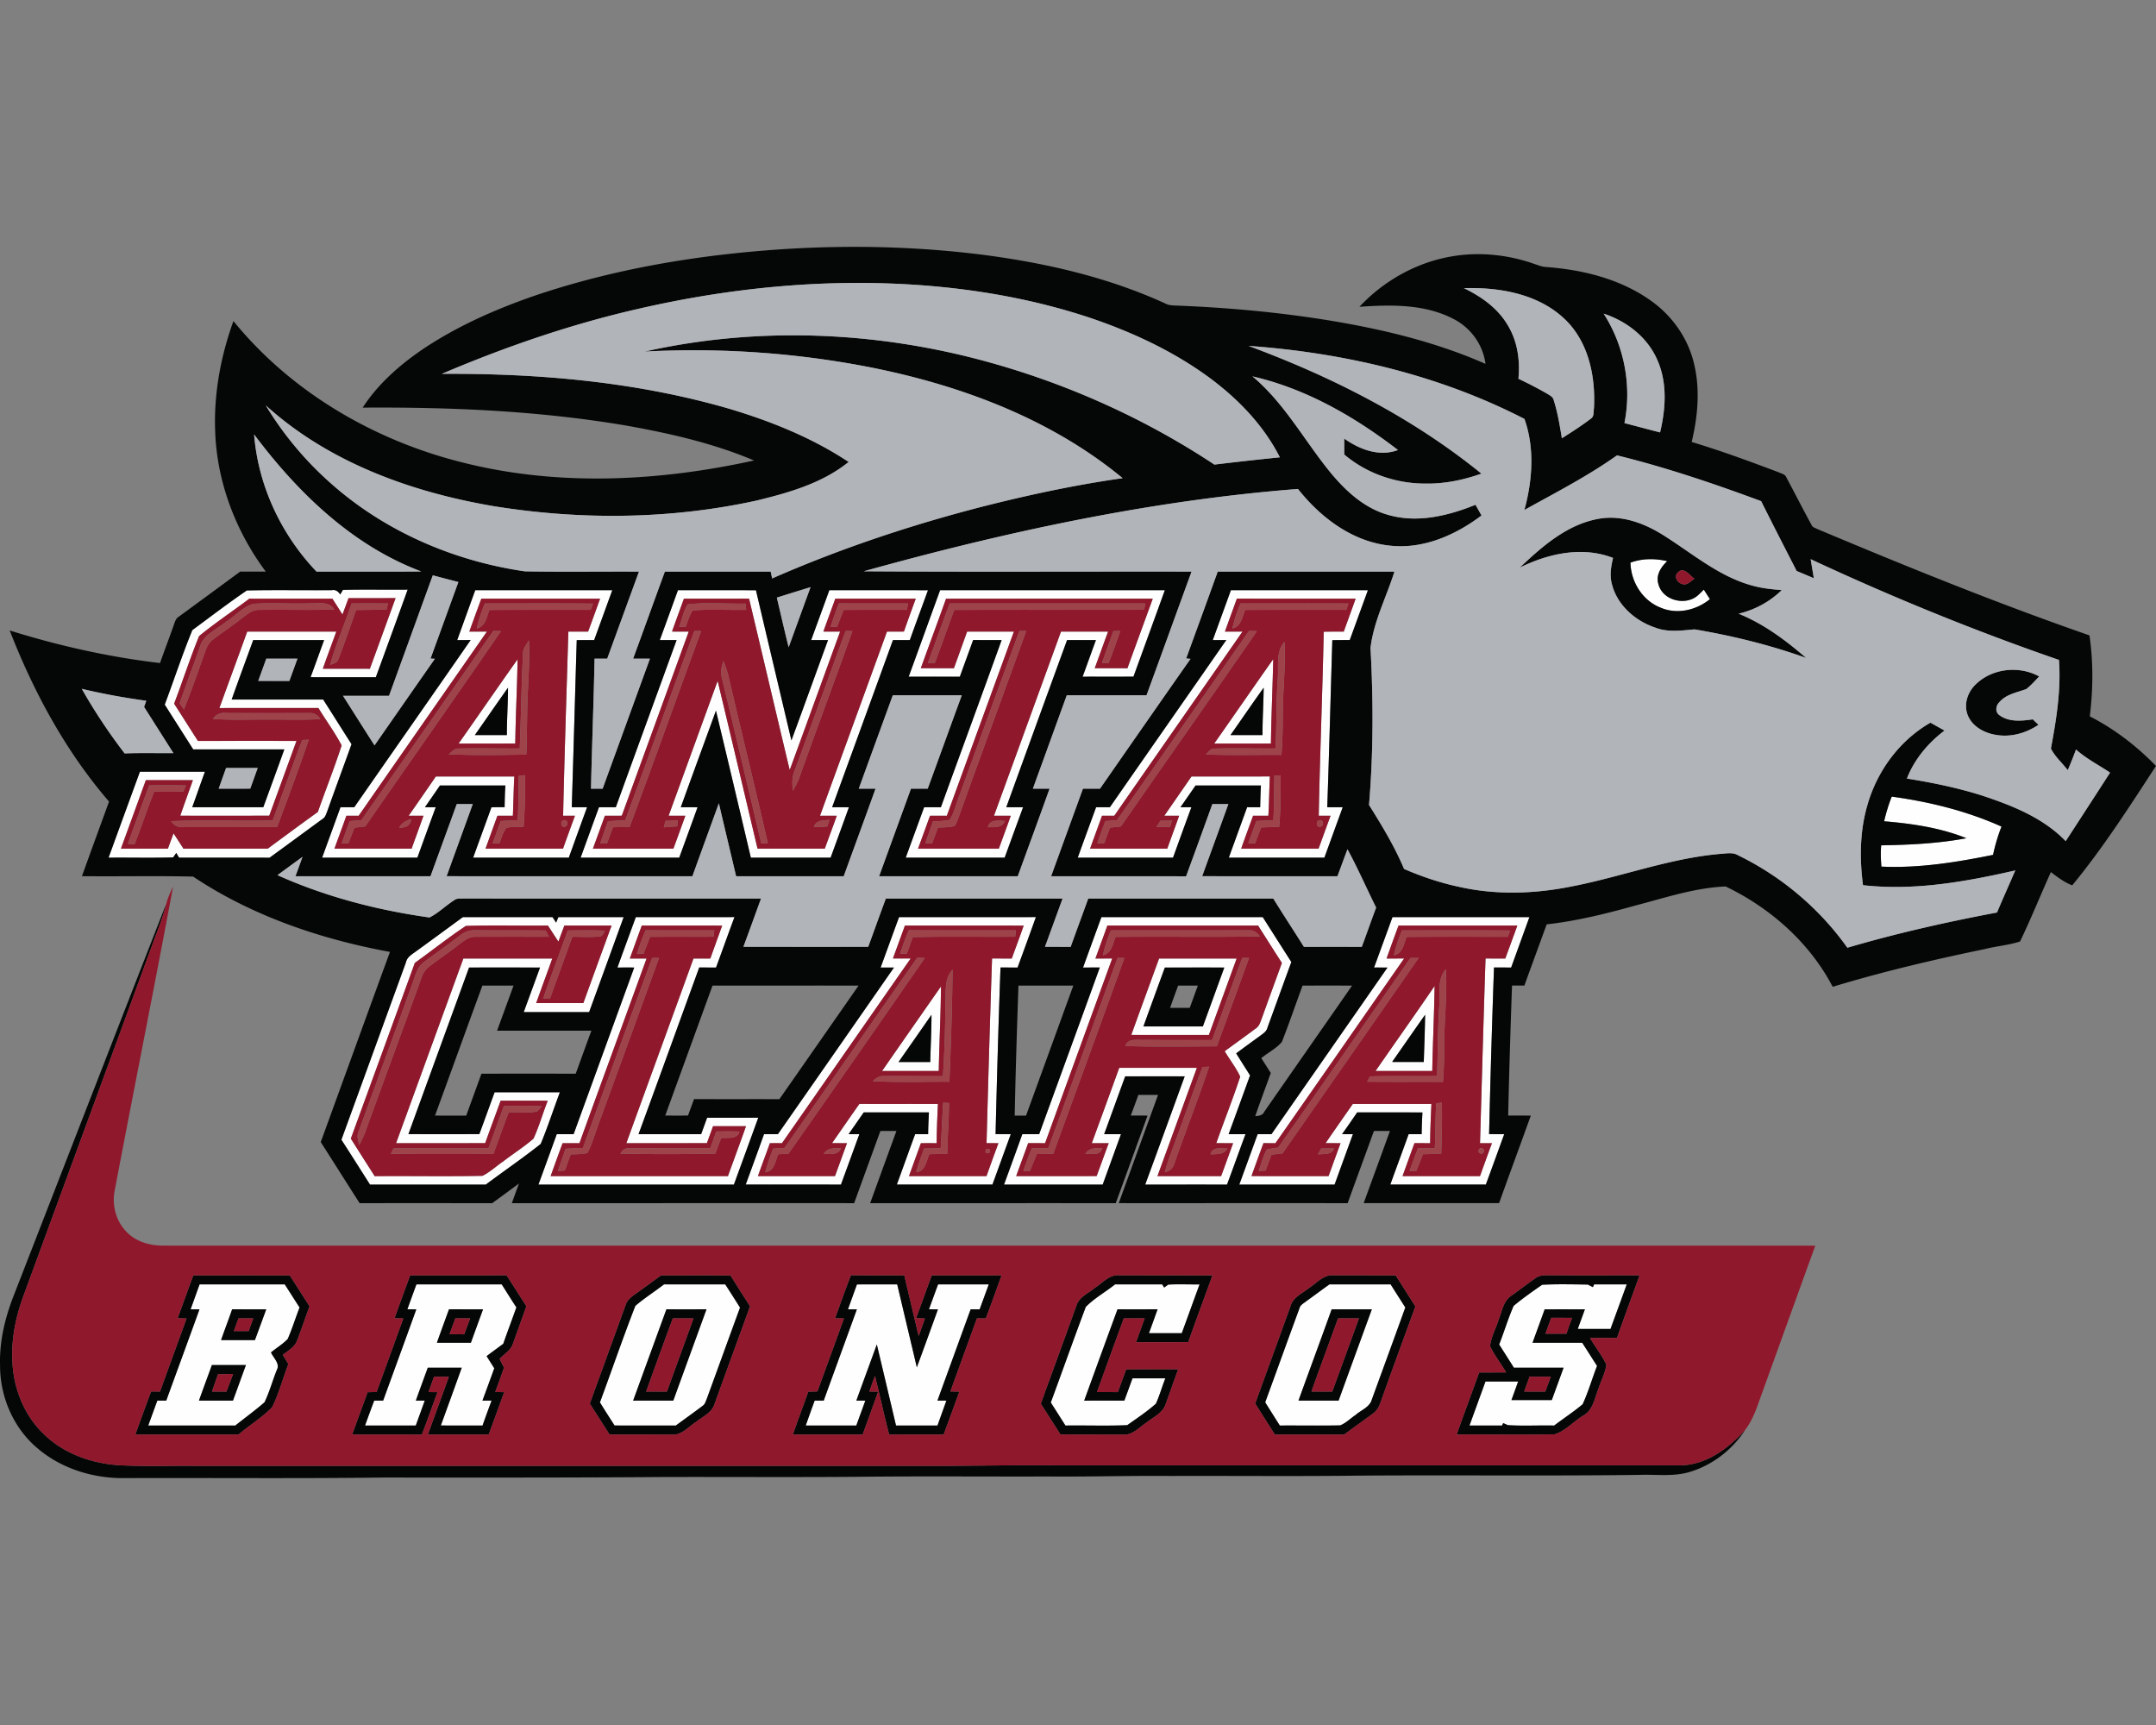 <svg xmlns="http://www.w3.org/2000/svg" xml:space="preserve" width="2000" height="1600"
     style="shape-rendering:geometricPrecision;text-rendering:geometricPrecision;image-rendering:optimizeQuality;fill-rule:evenodd;clip-rule:evenodd"><rect width="100%" height="100%" fill="#808080" stroke="none"/><path d="M1512.49 521.87c10.97-4.04 22.82-4.02 34.12-1.36-5.89 5.39-10.85 13.19-8.11 21.48 3.74 14.45 23.39 19.77 35.03 11.42 2.54-1.91 4.7-4.29 7.01-6.52 1.85 2.96 3.76 5.89 5.67 8.82-12.54 10.26-30.4 14.48-45.64 7.96-16.86-6.52-27.73-23.98-28.08-41.8zm-108.38 689.38c8.39-7.03 17.47-13.34 26.47-19.6 14.07-.71 28.25-.37 42.37-.17 1.16.59 3.5 1.79 4.67 2.38.29-.63.88-1.93 1.18-2.58 10.08.04 20.16.02 30.24.02-4.96 13.8-10.04 27.57-15.06 41.35-10.12-.02-20.26.02-30.38-.04 2.2-6.07 4.45-12.11 6.61-18.17-12.44 0-24.87-.04-37.31.02-3.7 10.35-7.5 20.65-11.24 30.99h46.07c4.63 7.13 9.14 14.33 13.77 21.48-4.59 11.77-8.08 24.06-13.36 35.56-8.4 7.07-17.68 13.07-26.4 19.75-14.35-.3-28.73.53-43.02-.37-1.09-.48-3.21-1.42-4.3-1.89-.25.57-.8 1.71-1.06 2.28-10.08-.04-20.16-.04-30.22-.02 4.94-13.61 9.9-27.21 14.84-40.84 10.1-.06 20.21 0 30.33-.04-2.05 5.75-4.12 11.52-6.23 17.25 12.49-.02 24.95.02 37.43-.02 3.67-10 7.29-20 10.93-30.01-15.37-.02-30.75 0-46.13 0-4.47-7.22-9.1-14.33-13.61-21.52 4.63-11.87 8.29-24.16 13.41-35.81zm-192.63-4.12c7.29-5.24 14.47-10.61 21.78-15.83 18.9-.02 37.8.04 56.73-.02 4.51 7.17 9.07 14.29 13.64 21.44-10.45 29.04-21.11 58.05-31.66 87.05-2.74 6.05-9.77 8.43-14.49 12.68-4.77 3.15-8.94 7.55-14.28 9.63-18.65.4-37.33.02-55.98.16-4.57-7.17-9.06-14.35-13.58-21.52 10.63-29.04 21.08-58.19 31.78-87.21.74-3.11 3.76-4.55 6.06-6.38zm23.83 7.31c-10.12 28.27-20.58 56.43-30.78 84.66 12.39-.02 24.79.02 37.2 0 10.25-28.23 20.53-56.45 30.85-84.66-12.42-.02-24.85 0-37.27 0zm-228.08-2.25c7.9-8.09 18.26-13.76 27.14-20.89 14.59-.02 29.16.02 43.75-.02.45.75 1.34 2.22 1.77 2.97.96-.69 2.89-2.05 3.84-2.74 9.67-.57 19.36-.03 29.04-.19-5.55 15.06-10.98 30.18-16.5 45.27-10.16 0-20.32-.04-30.48.02 2.72-7.39 5.38-14.81 8.03-22.21-12.38.04-24.77.07-37.15 0-10.38 28.21-20.66 56.47-30.93 84.74 12.42-.06 24.83-.04 37.25-.04 2.54-6.89 5.06-13.78 7.56-20.67h30.5c-3.13 7.78-5.31 15.93-8.8 23.57-8.27 7.32-17.58 13.52-26.6 19.9-19.06.81-38.2.08-57.3.34-4.53-7.13-9.06-14.26-13.59-21.38 10.91-29.52 21.37-59.23 32.47-88.67zm-212.3-20.85c12.47-.08 24.91 0 37.37-.04 6.03 25.64 12.15 51.27 18.2 76.91 6.61-17.88 13.11-35.82 19.57-53.75-2.8-.04-5.55-.06-8.31-.09 2.8-7.69 5.59-15.39 8.43-23.07 15.67.02 31.37 0 47.04 0-2.78 7.72-5.65 15.4-8.45 23.12-2.79 0-5.59 0-8.37.02-10.28 28.19-20.5 56.43-30.79 84.62 2.75 0 5.53.02 8.31.06-2.74 7.72-5.56 15.4-8.27 23.12-12.84-.02-25.66 0-38.48 0-5.89-25.07-11.85-50.11-17.8-75.18-6.32 17.35-12.7 34.66-18.98 52.02 2.78 0 5.55.02 8.33.06-2.78 7.7-5.61 15.38-8.39 23.1-15.63 0-31.29-.02-46.92.02 2.72-7.76 5.49-15.46 8.29-23.18 2.79 0 5.57.02 8.39.04 10.23-28.23 20.53-56.43 30.77-84.68h-8.25c2.72-7.72 5.55-15.4 8.31-23.1zm-205.55 19.87c8.41-7.21 17.84-13.14 26.61-19.93 18.92.04 37.84.02 56.76.02 4.65 7.13 9.2 14.31 13.73 21.54-10.4 28.35-20.64 56.77-31.02 85.12-.9 1.97-1.43 4.39-3.32 5.73-8.27 6.34-16.84 12.33-25.21 18.55-18.96-.02-37.9.04-56.84-.04-4.55-7.15-9.18-14.24-13.57-21.46 11.03-29.81 21.33-59.94 32.86-89.53zm28.83 3.21c-10.3 28.23-20.6 56.49-30.87 84.72 12.4-.08 24.83-.04 37.23-.02 10.24-28.25 20.56-56.47 30.8-84.72-12.39.06-24.77.04-37.16.02zm-240.32 0c2.76-7.74 5.57-15.42 8.39-23.12h79.11c4.59 7.09 8.94 14.33 13.65 21.34-4.06 11.29-8.25 22.49-12.21 33.79-5.16 3.82-10.34 7.56-15.44 11.44 2.39 3.74 4.75 7.48 7.13 11.25-3.62 10-7.26 19.98-10.97 29.96 2.13 0 6.34.02 8.47.02-2.85 7.7-5.69 15.38-8.39 23.14-12.91-.02-25.81.02-38.71-.04 6.5-17.86 12.98-35.74 19.42-53.62h-31.51c-3.68 10.16-7.44 20.3-11.06 30.5 2.75 0 5.51 0 8.26.02-2.73 7.72-5.57 15.4-8.32 23.12-15.68.04-31.37 0-47.06 0 2.71-7.74 5.59-15.42 8.46-23.12 2.76-.02 5.54-.02 8.31 0 10.26-28.23 20.58-56.41 30.76-84.66-2.78-.02-5.53-.02-8.29-.02zm38.63 0c-3.76 10.33-7.58 20.67-11.24 31.05 10.51-.04 21.01-.02 31.52-.02 3.76-10.34 7.51-20.68 11.27-31.01-10.52-.02-21.03 0-31.55-.02zm-239.73.04c2.82-7.72 5.53-15.44 8.35-23.14 26.33-.04 52.67.02 79-.04 4.61 7.13 9.12 14.31 13.74 21.44-3.72 9.71-6.83 19.67-10.97 29.22-4.6 4.81-10.41 8.23-15.51 12.47 2.18 5.19 8.66 10.29 5.37 16.36-3.99 9.86-6.75 20.32-11.4 29.89-8.7 7.6-18.11 14.39-27.13 21.6-26.92-.06-53.83-.02-80.73-.02 2.81-7.7 5.57-15.44 8.43-23.14 2.75 0 5.51-.02 8.29 0 10.22-28.23 20.63-56.39 30.79-84.63-2.73-.03-5.49-.03-8.23-.01zm38.56-.04c-3.31 9.55-6.95 19-10.26 28.55 10.45.03 20.93.02 31.38.02 3.51-9.51 7.03-19.02 10.48-28.55-10.54 0-21.07 0-31.6-.02zm-18.79 51.7c-3.94 11.01-8.09 21.96-11.99 32.98h31.52c4.1-10.96 7.96-22.01 12.07-32.98-10.53-.02-21.07 0-31.6 0zm621.66-272.71c18.16-26.19 36.43-52.32 54.67-78.45-.14 26.17-1.6 52.3-2.05 78.45-17.55-.02-35.09-.02-52.62 0zm15.32-8.37h29.42c.3-14.59 1.16-29.16 1.12-43.77-10.12 14.63-20.34 29.2-30.54 43.77zm497.28-70.53c-.43 26.31-1.67 52.59-2.18 78.9-17.55-.02-35.11 0-52.65 0 18.21-26.35 36.78-52.45 54.83-78.9zm-39.42 70.47c9.79.1 19.58.04 29.36.06.44-14.59 1.07-29.18 1.22-43.79-10.24 14.53-20.38 29.16-30.58 43.73zm-216.2-95.93c24.01.02 47.99-.02 71.99.02-8.58 23.61-17.17 47.24-25.75 70.87-24.02-.02-48.03.02-72.03-.02 8.53-23.65 17.21-47.24 25.79-70.87zm5.38 8.37c-6.69 18.17-13.31 36.39-19.89 54.62 18.37.06 36.75-.02 55.12.04 6.67-18.21 13.25-36.45 19.9-54.66-18.39-.02-36.76 0-55.13 0zm194.07 0c5.69-15.6 11.42-31.15 17.07-46.74 42.33-.04 84.69 0 127.04-.02-5.65 15.59-11.3 31.18-16.95 46.78-5.32-.04-10.61-.02-15.91-.04-1.79 51.51-3.35 103.04-4.55 154.57 4.67 0 9.35.02 14.04.02-5.69 15.59-11.3 31.21-17.07 46.76-29.54-.02-59.07.02-88.61-.02 5.59-15.59 11.42-31.13 16.99-46.74h12.11c0-6.73.36-13.45.69-20.16-20.18-.04-40.34 0-60.53-.02-4.62 6.75-9.23 13.5-14.02 20.16 3.35.02 6.7.02 10.09.04-5.73 15.57-11.37 31.17-17.02 46.74h-88.41c5.69-15.57 11.35-31.15 17.02-46.74 4.25-.02 8.52-.02 12.82-.02 35.85-51.53 71.79-103 107.62-154.55-4.15-.02-8.31-.04-12.42-.02zm11.58-8.37c5.43 0 10.86 0 16.32-.02-39.81 57.14-79.51 114.32-119.44 171.39-3.71-.06-7.39-.08-11.07-.08-3.76 10.12-7.42 20.3-11.1 30.48 23.82.16 47.67.02 71.49.06 3.66-10.18 7.38-20.36 11.11-30.52-4.65-.02-9.3-.02-13.9-.02 8.36-12.19 16.83-24.3 25.3-36.41h72.91c-.55 12.13-1.08 24.28-1.16 36.43-4.88-.02-9.73-.02-14.57-.02-3.72 10.18-7.37 20.36-11.07 30.54 23.95.02 47.89 0 71.83.02 3.67-10.2 7.35-20.38 11.09-30.54-3.7-.02-7.38-.02-11.05 0 1.68-57.12 3.21-114.23 5.12-171.33 6.11.02 12.21.02 18.31.06 3.75-10.18 7.49-20.36 11.19-30.56-36.72-.02-73.45 0-110.19-.02-3.8 10.14-7.44 20.36-11.12 30.54zm-281.56 8.39c5.67-15.6 11.31-31.21 17.06-46.78 49.87 0 99.77.03 149.64-.02 8.84 13.88 17.66 27.8 26.54 41.66-7.44 20.24-14.74 40.54-22.13 60.82-.92 3.94-4.65 5.91-7.56 8.22-7.22 5.15-14.35 10.43-21.48 15.69 4.23 6.83 8.58 13.62 12.88 20.44-6.64 18.17-13.2 36.37-19.89 54.52 5.22-.02 10.44 0 15.67 0-5.83 15.55-11.34 31.23-17.19 46.78-25.3-.04-50.58-.02-75.88 0 12.3-33.45 24.47-66.94 36.66-100.44-18.39-.02-36.78 0-55.17 0-6.58 17.86-13 35.78-19.56 53.66 5.2 0 10.38-.02 15.6 0-5.65 15.59-11.3 31.17-16.95 46.76h-91.54c5.69-15.57 11.38-31.15 16.97-46.76 5.22 0 10.41-.02 15.63 0 18.73-51.53 37.61-103.02 56.24-154.59-5.2 0-10.36.02-15.54.04zm22.59-38.93a9375.43 9375.43 0 0 1-11.11 30.56c5.2-.02 10.4-.02 15.6-.04-20.76 57.1-41.53 114.23-62.3 171.33-5.24-.02-10.46-.02-15.68-.02-3.64 10.2-7.46 20.34-11.1 30.54 24.87 0 49.74.04 74.62-.04 3.75-10.14 7.39-20.32 11.17-30.46-5.24-.02-10.48-.04-15.69 0 8.54-23.3 17.05-46.59 25.48-69.92 24.02.02 48.02-.02 72.04.02-12.21 33.45-24.37 66.91-36.56 100.38 19.67.06 39.34 0 59.01.02 3.84-10.12 7.4-20.36 11.16-30.52-5.21 0-10.45-.02-15.65-.02 7.27-20.6 15.38-40.94 22.21-61.69-3.86-8.37-9.69-15.69-14.39-23.61 9.57-7.03 19.23-13.92 28.74-21.05 3.47-2.15 4.41-6.32 5.83-9.85 6.09-17.03 12.33-34 18.49-50.99-7.42-11.5-14.73-23.08-22.05-34.64-46.61 0-93.21.04-139.82 0zm-193.3-7.83c42.33-.06 84.67.01 126.98-.04-5.57 15.63-11.28 31.2-16.99 46.78-5.3 0-10.58 0-15.83-.02-1.87 51.51-3.35 103.04-4.57 154.57 4.68 0 9.39.02 14.08.06-5.67 15.57-11.34 31.15-17 46.72-29.57-.02-59.15.02-88.72-.02 5.75-15.55 11.26-31.19 17.01-46.74 4.02-.02 8.04 0 12.07 0 .02-6.73.4-13.47.71-20.18-20.16-.02-40.31 0-60.47 0-4.66 6.73-9.35 13.47-14.06 20.18h10.01c-5.69 15.59-11.35 31.21-17.08 46.78-29.45-.06-58.89.02-88.35-.04 5.7-15.57 11.4-31.13 16.98-46.74 4.29 0 8.56 0 12.87-.02a81978.54 81978.54 0 0 0 107.65-154.51c-4.11-.04-8.23-.04-12.34-.04 5.67-15.58 11.38-31.15 17.05-46.74zm5.49 7.85c-3.7 10.16-7.4 20.34-11.12 30.5 5.49.02 10.98.02 16.48 0-39.84 57.08-79.57 114.25-119.41 171.33-3.76-.02-7.5-.02-11.22 0-3.62 10.18-7.5 20.28-11.05 30.5 23.81.06 47.64.02 71.44.02 3.72-10.18 7.39-20.36 11.13-30.52-4.65 0-9.28-.02-13.9-.02 8.48-12.13 16.85-24.36 25.42-36.43 24.27.06 48.55-.02 72.83.04-.53 12.13-1.1 24.26-1.16 36.41-4.88-.02-9.75-.02-14.63 0-3.7 10.16-7.35 20.34-11.05 30.52 23.97.02 47.93 0 71.91 0 3.62-10.2 7.29-20.38 11.05-30.52-3.68-.02-7.37-.02-11.01-.02 1.52-57.1 3.17-114.23 5.1-171.33 6.09.04 12.19.04 18.31.06 3.66-10.18 7.47-20.28 11.03-30.5-36.72-.12-73.45-.02-110.15-.04zm-249.65-7.85c30.5-.06 61.02.01 91.54-.04-5.81 15.55-11.36 31.2-17.11 46.78-5.2 0-10.4 0-15.6-.02-18.76 51.53-37.39 103.1-56.29 154.59h58.06c1.85-5.1 3.71-10.18 5.54-15.26 15.81-.02 31.64.06 47.47-.04-7.48 20.71-15.08 41.37-22.6 62.06H499.48c5.69-15.59 11.36-31.17 16.99-46.76h15.63c18.75-51.51 37.48-103.04 56.22-154.57-5.2-.02-10.4-.02-15.57.02 5.61-15.62 11.36-31.17 17.05-46.76zm5.57 7.83c-3.78 10.16-7.34 20.38-11.11 30.54 5.18 0 10.36 0 15.54.02-20.69 57.12-41.63 114.15-62.28 171.29-5.22-.02-10.44 0-15.64 0-3.74 10.14-7.44 20.32-11.06 30.52 54.82-.02 109.63.04 164.45-.02 5.58-15.44 11.31-30.8 16.74-46.27-10.18.02-20.36 0-30.54.02-1.91 5.23-3.82 10.47-5.73 15.73-24.91.02-49.82.02-74.72.02 20.65-57.14 41.6-114.17 62.28-171.31h15.63c3.62-10.18 7.32-20.32 10.97-30.5-24.85-.08-49.7 0-74.53-.04zm-209.23 23.73c14.47-10.46 28.83-21.05 43.24-31.58h83.19c1.1 1.69 2.19 3.4 3.29 5.12.53-1.28 1.6-3.85 2.11-5.12h60.58c-10.69 29.35-21.32 58.75-32.05 88.09-20.22.04-40.45 0-60.67.02 5.02-13.78 10.1-27.57 15.12-41.35-21.93 0-43.87-.02-65.82 0-18.73 51.53-37.57 103-56.26 154.53 21.94.08 43.85.02 65.77.02 4.79-12.94 9.43-25.91 14.18-38.87h60.56c-6.02 15.95-11.24 32.21-17.78 47.93-16.54 13.11-34.04 25.06-50.95 37.72H343.23c-8.84-13.88-17.6-27.8-26.54-41.6 20.01-54.84 39.91-109.72 59.9-164.57 1.06-5.04 5.77-7.51 9.55-10.34zm-1.32 10.89c-19.71 54.36-39.54 108.67-59.37 162.99 7.35 11.62 14.71 23.22 22.14 34.8 33.33-.28 66.69.35 100-.3 7.01-3.48 12.8-9.06 19.26-13.43 9.24-7.12 19.2-13.37 28-21.03 5.28-11.34 8.59-23.55 13.27-35.16-14.59-.06-29.16-.02-43.71-.02-4.75 13.13-9.65 26.21-14.34 39.36-27.54.04-55.11 0-82.67.02 20.81-57.08 41.58-114.23 62.43-171.31 27.51 0 55 0 82.51.02-4.93 13.8-10.07 27.53-14.95 41.35 14.57-.04 29.16 0 43.73-.02 8.69-23.96 17.39-47.94 26.21-71.87-14.61-.02-29.2 0-43.79-.02-1.85 4.96-3.7 9.93-5.53 14.89-3.27-4.95-6.48-9.95-9.73-14.91-25.36.3-50.78-.43-76.12.34-16.23 10.77-31.51 22.96-47.34 34.3zm1370.04-154.24c34.95 4.77 69.54 13.31 101.82 27.79-3.35 8.5-5.91 17.3-7.84 26.24-34.05 6.89-68.76 12.51-103.59 10.89-.51-6.57-.77-13.17-.16-19.73 26.42-.45 52.99-1.71 79.04-6.59-24.26-9.77-50.43-13.55-76.34-15.72 1.79-7.79 4.13-15.43 7.07-22.88zm-628.52-49.2c18.31-26.05 36.39-52.3 54.76-78.31-.53 26.11-1.77 52.18-2.13 78.29-17.54.04-35.09 0-52.63.02zm15.12-7.88h29.71c-.07-14.65.91-29.28 1.07-43.93-10.46 14.51-20.46 29.32-30.78 43.93zm-716.06 7.88c18.31-26.01 36.33-52.24 54.74-78.17-.41 26.05-1.79 52.08-2.15 78.15-17.52.04-35.04 0-52.59.02zm15.09-7.88h29.71c-.06-14.65 1.02-29.26 1.04-43.89-10.39 14.53-20.46 29.28-30.75 43.89zM1125 593.72c5.61-15.42 11.24-30.86 16.84-46.3 42.35.02 84.72 0 127.1.02-5.61 15.4-11.23 30.8-16.84 46.22-5.41 0-10.81.04-16.18.13-1.58 51.65-2.88 103.32-4.69 154.97h14.33c-5.67 15.57-11.32 31.17-16.99 46.74-29.55.04-59.13.02-88.68.02 5.63-15.61 11.34-31.19 16.99-46.78 4.04.02 8.07.02 12.11 0 .16-6.72.29-13.45.71-20.16h-60.63c-4.67 6.73-9.33 13.44-14 20.18h10.14c-5.81 15.53-11.38 31.15-17.05 46.74-29.48.04-58.93.02-88.41 0 5.59-15.61 11.36-31.17 17.03-46.74h12.76c35.98-51.73 72.07-103.36 108.02-155.08-4.19 0-8.39.02-12.56.04zm11.3-7.9c5.44 0 10.87 0 16.33-.04-39.64 56.98-79.36 113.89-118.97 170.85h-11.36c-3.67 10.18-7.43 20.32-11.07 30.5 23.86.04 47.71 0 71.57.04 3.61-10.2 7.43-20.34 11.01-30.54h-13.74c8.42-12.13 16.81-24.28 25.22-36.42 24.22-.02 48.46.04 72.68-.04-.57 12.15-.67 24.31-1.38 36.46h-14.16c-3.72 10.16-7.44 20.32-11.06 30.52 23.92 0 47.86-.02 71.79.02 3.68-10.18 7.38-20.38 11.12-30.54h-10.95c1.09-56.9 3.45-113.77 4.61-170.67 6.2-.16 12.41-.14 18.61-.16 3.62-10.18 7.38-20.3 10.99-30.5-36.73-.04-73.43.04-110.15-.04-3.68 10.2-7.42 20.36-11.09 30.56zm-293.38 41.84c9.78-26.72 19.41-53.5 29.16-80.24 69.49 0 138.99.02 208.48 0-9.63 26.76-19.41 53.48-29.12 80.22-15.74.04-31.47 0-47.18.02 4.19-11.28 8.19-22.64 12.35-33.94-8.92-.04-17.84-.02-26.74-.04-18.87 51.66-37.67 103.37-56.4 155.08h15.58c-5.73 15.57-11.4 31.17-17.09 46.76-30.6 0-61.18-.02-91.78.02 5.67-15.61 11.38-31.19 17.07-46.78h15.54c18.74-51.69 37.76-103.3 56.35-155.06-8.8-.02-17.62.02-26.42-.04-4.06 11.36-8.25 22.66-12.33 34.02-15.83-.04-31.64-.02-47.47-.02zm34.69-72.32c-7.68 21.52-15.65 42.92-23.41 64.43 10.22.04 20.46.02 30.7.02 4.11-11.33 8.17-22.65 12.26-33.99 14.48.04 28.93.02 43.4.02-20.75 56.92-41.51 113.87-62.22 170.81h-15.58c-3.72 10.18-7.38 20.38-11.16 30.54 25.01-.04 49.99-.02 74.98-.02 3.66-10.18 7.44-20.3 11.07-30.48-5.2-.04-10.4-.06-15.6-.04 20.76-56.92 41.47-113.87 62.18-170.81 14.56.02 29.13-.02 43.7.02-4.22 11.3-8.23 22.64-12.41 33.97 10.1-.02 20.2-.04 30.33.02 7.77-21.55 15.71-43.01 23.49-64.53-63.9.02-127.81-.06-191.73.04zm-248.73-7.92c24.12.04 48.24-.04 72.38.04 10.89 46.45 21.94 92.88 32.89 139.31 11.42-30.99 22.62-62.06 33.96-93.09-5.22.02-10.43.02-15.65 0 5.63-15.42 11.3-30.84 16.87-46.28 30.5.08 61-.02 91.51.06-5.58 15.42-11.33 30.76-16.82 46.22-5.24.02-10.46.02-15.67.02-18.73 51.72-37.63 103.37-56.42 155.06 5.18 0 10.36 0 15.56.02-5.59 15.59-11.3 31.17-16.97 46.74-24.68 0-49.35-.02-74 0-10.73-45.46-21.48-90.93-32.37-136.33-10.85 29.85-21.84 59.66-32.61 89.55 5.18.02 10.36.02 15.54.04-5.62 15.59-11.29 31.17-17 46.74-30.5 0-61-.02-91.5.02 5.69-15.59 11.34-31.19 17.03-46.78h15.62c18.74-51.71 37.63-103.34 56.39-155.04-5.2-.02-10.37-.04-15.55-.02 5.63-15.42 11.24-30.84 16.81-46.28zm-5.47 38.36c5.16.04 10.32.04 15.49.04-20.63 56.94-41.42 113.85-62.08 170.79-5.22 0-10.45.02-15.67.02-3.72 10.18-7.39 20.36-11.13 30.52 24.87 0 49.76-.02 74.65.02 3.74-10.16 7.44-20.34 11.08-30.52-5.17-.02-10.35-.02-15.51-.04 15.16-41.68 30.32-83.38 45.48-125.09 12.47 51.87 24.72 103.77 37.02 155.65 20.79-.04 41.59-.02 62.38-.02 3.64-10.18 7.5-20.28 11.09-30.48-5.2-.04-10.36-.06-15.54-.04 20.66-56.96 41.49-113.85 62.12-170.79 5.24 0 10.48-.02 15.74-.06 3.54-10.2 7.24-20.34 10.96-30.48-24.87 0-49.73-.02-74.62.02-3.69 10.16-7.41 20.3-11.07 30.48 5.18.02 10.34.02 15.54.04-15.6 42.81-31.06 85.65-46.77 128.42-12.68-52.97-25.06-106.01-37.72-159-20.15.08-40.27.02-60.4.04-3.68 10.16-7.44 20.3-11.04 30.48zm-199.31 7.96c5.59-15.44 11.15-30.88 16.76-46.32 42.37.02 84.75-.02 127.12.02-5.59 15.42-11.2 30.84-16.82 46.28-5.39-.04-10.77-.04-16.16.05-1.54 51.65-2.99 103.32-4.59 154.99h14.18c-5.67 15.59-11.34 31.17-16.94 46.78-29.57-.06-59.17 0-88.74-.04 5.63-15.57 11.3-31.13 16.97-46.68 4.06-.14 8.14-.14 12.21-.08.16-6.72.18-13.45.75-20.16-20.24-.02-40.48 0-60.73 0-4.58 6.75-9.27 13.44-13.92 20.18h10.04c-5.8 15.53-11.38 31.15-17.05 46.74-29.45.04-58.91 0-88.37.02 5.67-15.59 11.36-31.17 17.02-46.76 4.25 0 8.52 0 12.79-.02 35.94-51.73 72.11-103.3 107.97-155.06-4.16 0-8.33.02-12.49.06zm11.27-7.92c5.45-.02 10.88.02 16.34 0-39.68 56.92-79.35 113.85-118.97 170.81h-11.42c-3.58 10.2-7.39 20.32-11.05 30.5 23.85.06 47.69-.02 71.56.04 3.6-10.2 7.42-20.34 11-30.54h-13.74c8.47-12.11 16.84-24.26 25.22-36.42h72.8c-.67 12.13-.79 24.27-1.34 36.42h-14.31c-3.73 10.16-7.33 20.36-11.07 30.52h71.89c3.6-10.2 7.36-20.36 11.06-30.52h-10.98c1.28-56.94 3.17-113.87 4.88-170.79 6.1-.02 12.23-.02 18.33-.04 3.7-10.16 7.43-20.32 11.09-30.48-36.7-.04-73.43-.02-110.15-.02-3.76 10.16-7.46 20.32-11.14 30.52zm-256.96-1.36c16.77-12.36 33.37-25.08 50.58-36.8 26.25-.57 52.53-.06 78.78-.26 3.49-.74 6.03 1.2 7.84 3.98.61-1.06 1.87-3.19 2.5-4.25 20.01-.51 40.05 0 60.07-.24-9.8 27.12-19.65 54.21-29.55 81.28-20.16-.06-40.35.02-60.53-.04 4.25-11.45 8.35-22.97 12.56-34.43H234.9c-6.68 18.37-13.47 36.7-19.99 55.13 28.3.02 56.57 0 84.87 0 8.84 13.76 17.48 27.66 26.32 41.43-7.44 20.69-15.08 41.33-22.46 62.04-1.09 2.7-1.81 5.85-4.55 7.39-16.34 11.95-32.65 23.98-49.03 35.87-27.98-.08-55.96-.04-83.94-.02-.87-1.47-1.73-2.93-2.58-4.39-.73 1.02-2.19 3.09-2.91 4.12-19.97.63-39.98.04-59.94.27 9.69-26.58 19.37-53.18 29.1-79.74 20.1-.04 40.21-.02 60.31 0-3.99 10.94-7.79 21.99-11.77 32.96 21.97-.02 43.95.04 65.92-.04 6.52-17.86 13.06-35.72 19.49-53.6-28.17-.06-56.33.02-84.51-.04-8.82-13.82-17.62-27.66-26.42-41.51 8.62-22.99 16.3-46.45 25.6-69.11zm6.28 5.55c-8.39 20.62-15.26 41.85-23.16 62.68 7.41 11.48 14.69 23.04 22.07 34.56 30.47-.03 60.95-.04 91.43 0-8.39 23.11-16.8 46.23-25.25 69.32-27.52.12-55.05.06-82.56.04 3.78-11.02 7.8-21.97 11.7-32.96-14.55-.02-29.1 0-43.64 0-7.65 21.17-15.37 42.34-23.09 63.5h43.55c1.74-4.74 3.49-9.47 5.2-14.21 3.15 4.7 6.18 9.47 9.26 14.23 26.03-.02 52.06-.04 78.11 0 15.47-11.38 30.93-22.82 46.53-34.06 7.24-20.62 15.35-40.96 22.07-61.73-6.28-12.05-14.51-23.06-21.54-34.69-30.64.04-61.26-.02-91.88.04 8.61-23.65 17.31-47.26 25.84-70.93 27.54.06 55.09.04 82.66 0-4.14 11.5-8.47 22.92-12.51 34.46 14.53.06 29.07 0 43.62.04 8.01-21.82 15.89-43.69 23.86-65.51-14.55.04-29.1.02-43.63.02-1.87 5.06-3.74 10.14-5.63 15.2-3.1-4.92-6.21-9.85-9.38-14.71-25.65-.02-51.31.02-76.97-.02-15.47 11.68-31.72 22.43-46.66 34.73z" style="fill:#fefefe;fill-rule:nonzero"/>
    <path d="M727.16 231.06c62.3-3.92 125.01-2.44 186.96 5.57 57.53 7.66 114.89 20.89 167.78 45.31 2.24 1.1 4.78 1.22 7.27 1.42 45.58 1.69 91.12 5.67 136.23 12.64 52.14 8.19 104.13 20.16 152.6 41.5-2.28-18.07-14.16-34.1-30.44-42.05-26.58-13.55-57.51-12.9-86.5-10.87 22.66-24.28 53.26-41.39 86.13-46.85 25.54-4.31 52.12-1.45 76.47 7.21 3.29 1.08 6.58 2.42 10.1 2.7 34.37 2.46 69.47 11.08 97.85 31.38 19.57 13.85 34.24 34.66 39.79 58.07 5.89 23.96 3.56 49.09-2.11 72.86 27.33 8.21 54.11 18.09 80.79 28.17 2.43 1.18 5.73 1.66 6.9 4.47 7.97 14.79 15.53 29.81 23.62 44.56.91 2.15 3.45 2.56 5.32 3.59 83.27 35 167.03 68.97 252.37 98.62 3.62 24.87 3.37 50.18.3 75.1 22.9 11.7 43.53 27.55 61.41 46-24.63 37.75-48.99 75.93-77.72 110.74-7.32-2.82-13.62-7.56-19.78-12.31-9.65 21.41-18.44 43.24-28.6 64.37-10.35 3.43-21.83 4.27-32.54 7.01-47.54 9.84-94.83 20.93-141.28 35.03-21.37-41-57.91-73.19-99.3-93.06-28.1 1.16-55.15 10.2-82.19 17.27-27.53 7.68-55.37 14.71-83.82 17.88-6.87 18.92-13.84 37.82-20.68 56.77-3.83 0-7.65-.02-11.46 0-1.43 40.18-2.67 80.39-3.56 120.58 6.99.02 14 0 20.99.02-9.73 27.11-19.73 54.11-29.44 81.22-41.88-.02-83.74.02-125.62-.02 8.13-22.31 16.3-44.62 24.38-66.94-4.97.02-9.91.02-14.85.02-8.09 22.34-16.34 44.61-24.38 66.96-70.78-.06-141.57.02-212.36-.02 12.17-33.47 24.26-66.98 36.49-100.42h-18.27c-2.29 6.42-4.67 12.8-7.05 19.18 5.18 0 10.37 0 15.57.02-9.82 27.09-19.59 54.19-29.49 81.24-75.95-.04-151.9 0-227.84-.02 8.09-22.35 16.24-44.66 24.37-66.98-4.98.04-9.94.04-14.88.05-8.11 22.31-16.25 44.62-24.34 66.93-105.83-.02-211.69.02-317.53 0 2.19-6.1 4.36-12.17 6.6-18.23-8.23 6.14-16.54 12.19-24.83 18.25-40.99-.02-81.99-.04-122.98 0-12.07-18.86-24.01-37.8-36.06-56.69 21.41-58.79 42.69-117.61 64.19-176.36-64.4-11.84-127.81-33.34-182.59-69.86-34.33-.85-68.75 0-103.13-.4 8.31-23.09 16.75-46.13 25.14-69.19-40.25-46.63-69.88-101.54-92.17-158.72 45.47 14.21 92.13 24.69 139.47 30.22 4.03-11.52 8.44-22.92 12.46-34.46 1.22-3.11 1.91-6.83 5.06-8.62 18.94-13.9 37.93-27.75 56.81-41.73h23.77c-27.89-37.45-45.31-82.99-46.93-129.83-1.41-34.89 5.1-69.81 16.92-102.57 53.4 65.67 129.97 110.4 211.59 130.94 88.78 22.66 182.47 17.94 271.35-1.61-37.59-15.9-77.62-25.05-117.67-32.22-80.98-13.84-163.35-17.37-245.38-16.81 14.57-22.47 35.15-40.33 57.22-55.16 31.45-20.83 66.22-36.15 101.78-48.47 74.69-25.37 153.15-38.26 231.72-43.4zm-530.6 1035.06c10.53 0 21.07-.02 31.6 0-4.11 10.97-7.97 22.02-12.07 32.98h-31.52c3.9-11.02 8.05-21.97 11.99-32.98zm5.69 8.61c-1.87 5.31-3.74 10.63-5.61 15.97 4.47.02 8.96.04 13.43.07 2.03-5.47 4.15-10.9 6.16-16.36-4.66.08-9.33.18-13.98.32zm415.96-60.31c12.39.02 24.77.04 37.16-.02-10.24 28.25-20.56 56.47-30.8 84.72-12.4-.02-24.83-.06-37.23.02 10.27-28.23 20.57-56.49 30.87-84.72zm-18.82 76.33c6.43-.03 12.87-.03 19.33-.03 8.07-22.67 16.48-45.23 24.58-67.9-6.38-.02-12.78-.02-19.16-.02-8.39 22.61-16.58 45.27-24.75 67.95zm-182.87-76.33c10.52.02 21.03 0 31.55.02-3.76 10.33-7.51 20.67-11.27 31.01-10.51 0-21.01-.02-31.52.02 3.66-10.38 7.48-20.72 11.24-31.05zm5.91 8.42c-1.81 4.89-3.6 9.77-5.4 14.65 4.51.04 9.02.1 13.55.16 1.85-4.94 3.72-9.88 5.55-14.83-4.58 0-9.13 0-13.7.02zm812.88-8.4c12.42 0 24.85-.02 37.27 0-10.32 28.21-20.6 56.43-30.85 84.66-12.41.02-24.81-.02-37.2 0 10.2-28.23 20.66-56.39 30.78-84.66zm5.94 8.38c-8.21 22.63-16.6 45.21-24.69 67.88 6.42.02 12.84.02 19.28.05 8.29-22.64 16.56-45.28 24.77-67.95-6.48 0-12.92 0-19.36.02zm-1025.9-8.4c10.53.02 21.06.02 31.6.02-3.45 9.53-6.97 19.04-10.48 28.55-10.45 0-20.93.01-31.38-.02 3.31-9.55 6.95-19 10.26-28.55zm5.94 8.38c-1.45 3.94-2.89 7.88-4.35 11.82 4.57 0 9.16 0 13.72.02 1.42-3.96 2.84-7.9 4.28-11.82-4.55-.02-9.1-.02-13.65-.02zm993.08-28.21c7.15-4.59 13.45-12.55 22.81-11.74 19.16.04 38.29.1 57.45.06 6.19 9.57 12.25 19.2 18.35 28.85-10.77 29.57-21.69 59.07-32.19 88.74-1.44 4.06-3.42 8.09-7.11 10.56-8.82 6.63-17.9 12.87-26.68 19.55-21.48 0-42.96.04-64.44-.02-6.09-9.59-12.17-19.18-18.22-28.79 10.99-30.2 22.02-60.41 32.91-90.65 2.46-8.15 11-11.58 17.12-16.56zm-2.89 12.54c-2.3 1.83-5.32 3.27-6.06 6.38-10.7 29.02-21.15 58.17-31.78 87.21 4.52 7.17 9.01 14.35 13.58 21.52 18.65-.14 37.33.24 55.98-.16 5.34-2.08 9.51-6.48 14.28-9.63 4.72-4.25 11.75-6.63 14.49-12.68 10.55-29 21.21-58.01 31.66-87.05-4.57-7.15-9.13-14.27-13.64-21.44-18.93.06-37.83 0-56.73.02-7.31 5.22-14.49 10.59-21.78 15.83zm-195.92-12.52c7.15-4.57 13.43-12.57 22.76-11.76 28.79.14 57.6 0 86.41.12-7.45 20.63-15.17 41.15-22.41 61.85-16.17.27-32.33.08-48.5.13 2.66-7.38 5.36-14.74 8.03-22.13-6.46-.02-12.89-.02-19.33-.02-8.39 22.77-16.66 45.59-24.91 68.41 6.44 0 12.88 0 19.33.04 2.59-7.07 5.18-14.12 7.76-21.17 16.09-.04 32.18-.04 48.26-.02-3.97 10.67-7.63 21.44-11.57 32.11-2.58 8.45-11.38 12.1-17.74 17.25-6.72 4.36-12.67 11.7-21.39 11.23-19.51.02-39.04-.04-58.56-.08-6.02-9.57-12.19-19.04-18.21-28.59 10.95-30.33 22.11-60.57 33-90.91 2.46-8.12 11.03-11.46 17.07-16.46zm-8.33 17.58c-11.1 29.44-21.56 59.15-32.47 88.67 4.53 7.12 9.06 14.25 13.59 21.38 19.1-.26 38.24.47 57.3-.34 9.02-6.38 18.33-12.58 26.6-19.9 3.49-7.64 5.67-15.79 8.8-23.57h-30.5c-2.5 6.89-5.02 13.78-7.56 20.67-12.42 0-24.83-.02-37.25.04 10.27-28.27 20.55-56.53 30.93-84.74 12.38.07 24.77.04 37.15 0-2.65 7.4-5.31 14.82-8.03 22.21 10.16-.06 20.32-.02 30.48-.02 5.52-15.09 10.95-30.21 16.5-45.27-9.68.16-19.37-.38-29.04.19-.95.69-2.88 2.05-3.84 2.74-.43-.75-1.32-2.22-1.77-2.97-14.59.04-29.16 0-43.75.02-8.88 7.13-19.24 12.8-27.14 20.89zm-232.6 10.55c4.88-13.33 9.53-26.74 14.73-39.97 16.5.3 33.02.04 49.54.2 4.35 18.74 8.82 37.45 13.29 56.18 1.95-5.4 3.9-10.79 5.81-16.19-2.74-.14-5.47-.25-8.19-.37 4.9-13.2 9.63-26.47 14.53-39.68 21.58.02 43.18-.02 64.78.04-4.86 13.31-9.57 26.7-14.65 39.95-2.74-.04-5.47-.08-8.19-.08-8.23 22.59-16.46 45.19-24.65 67.82 2.75.04 5.51.1 8.29.15-4.77 13.29-9.65 26.57-14.53 39.84-16.86.02-33.71-.12-50.57.1-4.72-18.12-8.68-36.43-13.19-54.59-1.75 4.83-3.47 9.69-5.2 14.54 2.72.04 5.44.07 8.15.15-4.66 13.29-9.55 26.53-14.33 39.78-21.6 0-43.22.02-64.82 0 4.68-13.29 9.61-26.49 14.35-39.76 2.82-.1 5.65-.17 8.49-.25 8.19-22.57 16.44-45.11 24.59-67.7-2.74-.08-5.49-.12-8.23-.16zm20.3-31.4c-2.76 7.7-5.59 15.38-8.31 23.1h8.25c-10.24 28.25-20.54 56.45-30.77 84.68-2.82-.02-5.6-.04-8.39-.04-2.8 7.72-5.57 15.42-8.29 23.18 15.63-.04 31.29-.02 46.92-.02 2.78-7.72 5.61-15.4 8.39-23.1-2.78-.04-5.55-.06-8.33-.06 6.28-17.36 12.66-34.67 18.98-52.02 5.95 25.07 11.91 50.11 17.8 75.18 12.82 0 25.64-.02 38.48 0 2.71-7.72 5.53-15.4 8.27-23.12-2.78-.04-5.56-.06-8.31-.06 10.29-28.19 20.51-56.43 30.79-84.62 2.78-.02 5.58-.02 8.37-.02 2.8-7.72 5.67-15.4 8.45-23.12-15.67 0-31.37.02-47.04 0-2.84 7.68-5.63 15.38-8.43 23.07 2.76.03 5.51.05 8.31.09-6.46 17.93-12.96 35.87-19.57 53.75-6.05-25.64-12.17-51.27-18.2-76.91-12.46.04-24.9-.04-37.37.04zm-204.07 7.78c7.5-5.28 14.91-10.74 22.31-16.19 21.5.04 43-.12 64.51.1 5.9 9.59 12.03 19.08 18.11 28.59-10.97 30.4-22.17 60.72-33.1 91.11-2.64 7.91-10.97 11.26-16.99 16.18-7.17 4.61-13.49 12.64-22.88 11.78-19.14-.06-38.28-.1-57.4-.08-6.1-9.59-12.21-19.18-18.31-28.75 11.14-30.52 22.21-61.08 33.29-91.62 1.6-5.16 6.37-8.11 10.46-11.12zm-1.48 12.09c-11.53 29.59-21.83 59.72-32.86 89.53 4.39 7.22 9.02 14.31 13.57 21.46 18.94.08 37.88.02 56.84.04 8.37-6.22 16.94-12.21 25.21-18.55 1.89-1.34 2.42-3.76 3.32-5.73 10.38-28.35 20.62-56.77 31.02-85.12-4.53-7.23-9.08-14.41-13.73-21.54-18.92 0-37.84.02-56.76-.02-8.77 6.79-18.2 12.72-26.61 19.93zm-208.93-28.28c29.83-.04 59.66.06 89.49-.06 6.17 9.57 12.27 19.2 18.39 28.79-4.27 11.44-8.25 23-12.44 34.48-1.91 6.36-8.11 9.61-12.35 14.23 1.12 2.8 2.62 5.42 4.04 8.09-2.62 7.59-5.4 15.13-8.15 22.69 2.08.02 6.22.1 8.29.12-4.79 13.11-9.53 26.24-14.36 39.34-18.8 0-37.63.04-56.45-.02 6.46-17.9 13.07-35.74 19.45-53.66-4.58 0-9.17.02-13.76.06-1.69 4.73-3.37 9.47-5.08 14.22 2.09.02 6.26.02 8.35.02-4.86 13.17-9.49 26.44-14.59 39.52-21.52-.3-43.04-.02-64.59-.18 4.69-13.12 9.57-26.15 14.28-39.24 2.8-.06 5.57-.14 8.37-.18 8.33-22.74 16.56-45.53 24.79-68.29-2.05-.04-6.11-.1-8.15-.14 4.72-13.29 9.67-26.52 14.47-39.79zm-2.56 31.49c2.76 0 5.51 0 8.29.02-10.18 28.25-20.5 56.43-30.76 84.66-2.77-.02-5.55-.02-8.31 0-2.87 7.7-5.75 15.38-8.46 23.12 15.69 0 31.38.04 47.06 0 2.75-7.72 5.59-15.4 8.32-23.12-2.75-.02-5.51-.02-8.26-.02 3.62-10.2 7.38-20.34 11.06-30.5h31.51c-6.44 17.88-12.92 35.76-19.42 53.62 12.9.06 25.8.02 38.71.04 2.7-7.76 5.54-15.44 8.39-23.14-2.13 0-6.34-.02-8.47-.02 3.71-9.98 7.35-19.96 10.97-29.96-2.38-3.77-4.74-7.51-7.13-11.25 5.1-3.88 10.28-7.62 15.44-11.44 3.96-11.3 8.15-22.5 12.21-33.79-4.71-7.01-9.06-14.25-13.65-21.34h-79.11c-2.82 7.7-5.63 15.38-8.39 23.12zm1046.19-28.71c5.12-4 11.95-2.66 17.98-2.88 26.3.22 52.59 0 78.89.1-6.95 19.34-14.13 38.59-20.93 57.99-8.35.1-16.69.1-25.02.12 4.84 8.35 11 15.93 15.16 24.67-.91 7.78-5.04 14.81-7.33 22.25-3.54 8.88-4.94 19.93-14.11 25.06-9.04 5.44-16.43 14.22-26.59 17.37-30.28.61-60.6.02-90.89.22 6.84-19.24 13.94-38.38 20.85-57.58 8.35-.04 16.7-.04 25.07-.06-4.84-8.21-10.83-15.75-14.92-24.35.88-8.53 5.35-16.25 7.87-24.38 3.25-7.93 4.39-17.86 12.31-22.76 7.28-5.16 14.33-10.63 21.66-15.77zm-19.97 25.54c-5.12 11.65-8.78 23.94-13.41 35.81 4.51 7.19 9.14 14.3 13.61 21.52 15.38 0 30.76-.02 46.13 0-3.64 10.01-7.26 20.01-10.93 30.01-12.48.04-24.94 0-37.43.02 2.11-5.73 4.18-11.5 6.23-17.25-10.12.04-20.23-.02-30.33.04-4.94 13.63-9.9 27.23-14.84 40.84 10.06-.02 20.14-.02 30.22.02.26-.57.81-1.71 1.06-2.28 1.09.47 3.21 1.41 4.3 1.89 14.29.9 28.67.07 43.02.37 8.72-6.68 18-12.68 26.4-19.75 5.28-11.5 8.77-23.79 13.36-35.56-4.63-7.15-9.14-14.35-13.77-21.48h-46.07c3.74-10.34 7.54-20.64 11.24-30.99 12.44-.06 24.87-.02 37.31-.02-2.16 6.06-4.41 12.1-6.61 18.17 10.12.06 20.26.02 30.38.04 5.02-13.78 10.1-27.55 15.06-41.35-10.08 0-20.16.02-30.24-.02-.3.65-.89 1.95-1.18 2.58-1.17-.59-3.51-1.79-4.67-2.38-14.12-.2-28.3-.54-42.37.17-9 6.26-18.08 12.57-26.47 19.6zm29.52 25.83c6.46 0 12.93-.02 19.43-.04 1.73-4.9 3.47-9.81 5.22-14.69-6.44-.04-12.86-.04-19.26-.06-1.81 4.92-3.62 9.85-5.39 14.79zm-14.75 39.89c-1.65 4.57-3.31 9.14-4.94 13.75h19.55c1.65-4.59 3.35-9.18 5.04-13.75-6.56-.02-13.11-.02-19.65 0zm-1239.61-94.04c29.85-.02 59.7-.04 89.56.02 6.12 9.55 12.18 19.14 18.35 28.69-3.9 10.3-7.31 20.79-11.29 31.07-2.08 6.56-8.46 9.96-13.52 14 1.71 2.82 3.42 5.65 5.13 8.51-5.11 13.31-8.74 27.31-15.06 40.09-9.35 9.57-21.01 16.62-31.21 25.3-31.92 0-63.81.04-95.73-.02 4.86-13.31 9.61-26.68 14.65-39.93 2.76 0 5.51.04 8.25.08 8.23-22.61 16.44-45.21 24.67-67.82-2.78-.08-5.53-.16-8.31-.21 4.83-13.28 9.67-26.51 14.51-39.78zm-2.48 31.53c2.74-.02 5.5-.02 8.23.01-10.16 28.24-20.57 56.4-30.79 84.63-2.78-.02-5.54 0-8.29 0-2.86 7.7-5.62 15.44-8.43 23.14 26.9 0 53.81-.04 80.73.02 9.02-7.21 18.43-14 27.13-21.6 4.65-9.57 7.41-20.03 11.4-29.89 3.29-6.07-3.19-11.17-5.37-16.36 5.1-4.24 10.91-7.66 15.51-12.47 4.14-9.55 7.25-19.51 10.97-29.22-4.62-7.13-9.13-14.31-13.74-21.44-26.33.06-52.67 0-79 .04-2.82 7.7-5.53 15.42-8.35 23.14zM1291.4 984.98c10.2-14.57 20.34-29.2 30.58-43.73-.15 14.61-.78 29.2-1.22 43.79-9.78-.02-19.57.04-29.36-.06zm-457.86.06c10.2-14.57 20.42-29.14 30.54-43.77.04 14.61-.82 29.18-1.12 43.77h-29.42zm247.04-87.62c18.37 0 36.74-.02 55.13 0-6.65 18.21-13.23 36.45-19.9 54.66-18.37-.06-36.75.02-55.12-.04 6.58-18.23 13.2-36.45 19.89-54.62zm12.33 16.74c-2.56 6.87-5.07 13.76-7.49 20.69 6.07-.02 12.15-.04 18.24-.02 2.52-6.89 4.98-13.8 7.54-20.67h-18.29zM12.55 1202.13c47.2-121.24 94.2-242.55 141.6-363.7-2.82 11.93-7.45 23.29-11.7 34.75-40.3 109.81-80.61 219.63-120.92 329.44-6.99 19.16-11.12 39.6-10.04 60.06 1.02 24.73 10.61 49.52 28.55 66.88 19.06 19.1 46.1 28.32 72.66 29.6 22.35 1 44.72.26 67.07.47h667.58c44.6.22 89.17-.85 133.77-.47h577.01c24.34-.12 45.01-15.5 60.71-32.79-11.52 17.8-29.21 31.73-49.41 38.28-15.75 5.44-32.59 2.74-48.89 3.37-85.91 1.08-171.88.06-257.8.67-59.06.73-118.13.12-177.2.31-38.04-.33-76.06.85-114.1.5-58.09.17-116.2-.36-174.28.27-60.75.51-121.51.06-182.28.22-86.6.67-173.23.49-259.85.49-79.39 1.02-158.82.24-238.22.51-29.47.63-59.72-8.46-82.24-27.84-22.17-18.69-34.58-47.69-34.5-76.52-.75-22.11 4.51-44 12.48-64.5zm1128.91-520.32c10.32-14.61 20.32-29.42 30.78-43.93-.16 14.65-1.14 29.28-1.07 43.93h-29.71zm-700.97 0c10.29-14.61 20.36-29.36 30.75-43.89-.02 14.63-1.1 29.24-1.04 43.89h-29.71zm1391.89-46.65c15.22-15.26 40.54-18.07 59.27-7.72-3.88 4-7.55 8.27-11.96 11.68-8.68 3.23-18.82 4.77-25.1 12.29-3.13 3.03-3.96 8.74-.22 11.66 8.84 6.89 20.93 5.69 31.33 4.15 1.73 1.67 3.5 3.37 5.28 5.06-11.54 7.76-25.88 11.85-39.72 9.31-10.95-1.81-22.33-8.09-26.21-19.08-3.36-9.59.24-20.4 7.33-27.35zm-422.56-108.67c20.85-19.79 44.07-40.18 73.29-45.32 22.07-3.92 43.83 4.74 62.04 16.61 25.7 16.37 49.74 36.85 79.63 45.17 9.12 2.66 18.61 3.65 28.06 4.36-11.01 10.85-25.05 18.35-40.05 21.93 23.35 9.39 43.77 24.67 62.67 41.02-33.59-12-68.4-20.58-103.55-26.49-12.15 1.07-24.75 2.94-36.52-1.67-18.43-6.16-35.09-20.75-40.03-39.99-2.35-8.12-.91-16.58.98-24.6-28.39-11.1-60.07-4.13-86.52 8.98zm102.67-4.62c.35 17.82 11.22 35.28 28.08 41.8 15.24 6.52 33.1 2.3 45.64-7.96-1.91-2.93-3.82-5.86-5.67-8.82-2.31 2.23-4.47 4.61-7.01 6.52-11.64 8.35-31.29 3.03-35.03-11.42-2.74-8.29 2.22-16.09 8.11-21.48-11.3-2.66-23.15-2.68-34.12 1.36zm44.2 8.92c-4.15 3.42-1.08 9.51 3.43 10.73 4.67 2.08 8.25-2.5 11.73-4.79-4.41-2.72-9.7-11.42-15.16-5.94zM592.22 286.45c-62.54 14.25-123.38 35.22-182.35 60.31 89.55-.57 179.99 7.27 266.29 32.27 38.91 11.62 77.15 26.94 111.09 49.46-24.55 19.79-55.66 28.61-85.81 35.9-79.65 17.39-162.64 18.11-243.02 5.18-76.71-12.94-153.48-40.66-211.9-93.59a311.19 311.19 0 0 0 59.5 71.52c50.15 44.95 114.46 72.83 180.86 82.44 35.26.61 70.57.08 105.85.25-9.82 26.9-19.65 53.82-29.44 80.73h-11.75c-.79 40.21-2.42 80.42-3.29 120.63 3.58-.02 7.17-.02 10.77 0 14.65-40.19 29.26-80.4 43.89-120.59-5.2-.04-10.4-.05-15.59-.04 9.92-26.87 19.55-53.85 29.45-80.73 32.73.02 65.45-.04 98.18.02.33 1.58 1 4.73 1.34 6.3 63.28-27.74 129.03-49.69 195.94-66.84 42.61-10.79 85.65-19.99 129.19-26.15-66.5-54.9-149.47-85.91-233.26-102.65-69.05-13.59-139.8-18.49-210.07-14.79 105.24-23.62 216.16-18.84 319.89 10.07 73.83 20.55 144.62 52.45 208.56 94.78 20.22-2.44 40.44-4.7 60.7-6.75-15.28-30.16-39.48-54.93-66.57-74.74-33.45-24.32-71.42-41.83-110.52-54.98-50.19-16.58-102.61-25.95-155.28-29.87-88-6.54-176.78 2.09-262.65 21.86zm765.74-19.18c15.77 7.62 30.81 18.1 40.05 33.31 9.53 14.97 12.27 33.3 10.55 50.73 9.18 4.33 18.18 8.98 26.96 14.04 2.24 1.47 5.12 2.75 5.73 5.69 3.7 11.54 5.65 23.55 7.62 35.48 9.06-5.77 18.17-11.54 26.72-18.1 3.38-1.99 2.5-6.41 3.03-9.68 1.6-29.42-4.94-61.54-26.96-82.62-24.71-23.65-60.7-29.8-93.7-28.85zm129.68 23.67c19.12 29.75 26.21 66.81 19.26 101.5 11.02 2.84 22.01 5.83 33.06 8.64 5.23-21.95 6.85-45.85-2.47-66.98-8.99-21.07-28.39-36.17-49.85-43.16zm-329.46 29.89c77.22 28.59 151.93 66.39 216.06 118.49-16.79 5.95-34.55 9.61-52.43 9.22-27.06-.02-54.13-9.41-74.83-26.98.02-4.9 0-9.82 0-14.73 14.28 10.05 32.55 17.12 49.82 10.58-40.09-30.86-85.26-56.89-134.94-68.29 29.42 24.6 47.77 58.88 71.63 88.29 14.34 17.55 31.92 33.95 54.27 40.17 27 7.86 55.61.87 80.99-9.37 1.85 3.31 3.7 6.61 5.59 9.9-23.94 18.1-53.56 31.23-84.16 28.08-34.97-3.27-64.94-25.83-86.12-52.65-136.59 10.61-271.06 39.73-402.85 76.36 101.37.69 202.75.1 304.14.29-13.98 38.24-27.78 76.52-41.8 114.74-24.66-.06-49.31-.04-73.96-.02-10.49 28.87-20.95 57.77-31.45 86.64 5.16-.02 10.32-.02 15.5-.02-9.69 27.11-19.69 54.13-29.5 81.22H815.51c9.86-27.07 19.69-54.17 29.55-81.24 5.18.02 10.36 0 15.54 0 10.59-28.85 20.97-57.77 31.6-86.6-21.34-.04-42.67 0-63.99-.02-10.54 28.89-21.09 57.75-31.57 86.66 5.18-.02 10.36-.02 15.54-.02-9.69 27.11-19.73 54.13-29.5 81.22-33.27 0-66.55.02-99.83-.02-5.29-22.56-10.75-45.09-16-67.67-8.18 22.58-16.43 45.13-24.56 67.71-76-.06-151.99.04-227.99-.06 8.05-22.31 16.18-44.6 24.26-66.91h-14.83c-8.09 22.33-16.27 44.62-24.38 66.95H274.08c2.21-5.98 4.37-11.99 6.54-18-7.76 5.66-15.5 11.31-23.22 16.98 44.7 20.04 92.59 32.49 141.01 39.26 8.38-4.17 15.08-11.09 23-16.05 2.38-1.95 5.61-1.38 8.46-1.55 92.03.1 184.07 0 276.1.04-5.45 14.92-10.83 29.89-16.34 44.77 38.59.02 77.18.04 115.78 0 5.45-14.92 10.79-29.89 16.34-44.77h163.96c-5.43 14.92-10.89 29.85-16.34 44.75 7.93.04 15.89.04 23.84.04 5.32-14.96 10.91-29.85 16.29-44.79 57.22.04 114.44-.06 171.68.04 9.27 15.02 18.98 29.79 28.39 44.75 17.88 0 35.78-.02 53.68.02 4.53-12.11 8.72-24.34 13.31-36.41-8.96-17.99-16.99-36.44-26.58-54.1-3.19 8.3-6.17 16.69-9.32 25.02-41.82-.04-83.64.08-125.46-.06 8.05-22.29 16.24-44.56 24.27-66.87-4.96-.02-9.9-.02-14.82-.02-8.08 22.35-16.17 44.7-24.38 66.99-41.74-.1-83.47-.02-125.21-.04 9.8-27.07 19.71-54.15 29.51-81.22 5.26 0 10.54-.02 15.82 0 27.94-40.17 55.88-80.34 83.97-120.41l-4.03-.39c9.82-26.82 19.59-53.66 29.28-80.54 54.64.02 109.28-.04 163.92.02-7.38 23.57-19.24 46-22.19 70.75 2.66 48.5 2.7 97.25-1.38 145.65 11.99 19.1 23.73 38.5 32.51 59.37 16.78 7.26 34.2 13.09 52.12 16.83 33.34 7.35 68.03 6.3 101.41-.23 46.8-8.84 91.83-26.35 139.52-30.54 5.52-.24 11.52-1.85 16.6 1.16 40.29 19.55 75.65 49.34 101.58 85.85 45.63-13.41 92.1-23.87 138.82-32.67 5.47-13.07 11.34-26.01 16.95-39.02-46.15 10.53-93.84 19.04-141.27 13.68-3.23-24.63-2.96-50.07 4.01-74.07 8.96-31.65 29.83-60.24 58.56-76.66 4.33 2.42 8.67 4.87 13.04 7.31-15.21 11.51-27.92 26.6-34.88 44.52 23.61 3.76 47.1 8.58 69.91 15.81 27.92 9.25 56.63 20.63 77.4 42.25 13.72-21.18 27.51-42.31 41.15-63.56-10.55-7.13-22.07-12.87-31.58-21.46-2.38 6.46-4.93 12.84-7.66 19.16-5.16-6.68-11.86-12.54-15.64-20.03 5.08-27.03 9.51-54.58 7.47-82.18-78.35-27.08-155.2-58.43-230.32-93.47.96 5.88 1.97 11.77 2.95 17.66-5.33-2.23-10.63-4.49-15.95-6.7-11.04-21.56-22.13-43.1-32.94-64.78-43.85-16.26-88.27-31.29-133.72-42.47-27.13 19.3-56.86 34.5-85.89 50.64 7.43-27.42 9.69-57.24.04-84.43-79.15-40.76-167.52-61.41-255.97-67.75zm-922.46 82.13c3.79 47.51 25.07 92.88 57.91 127.23 32.41-.05 64.84.14 97.25-.11-64.05-23.97-114.79-73.27-155.16-127.12zm125.16 242.42c-14.24-.02-28.48.02-42.71-.02 9.78 15.32 19.43 30.72 29.26 46 18.63-26.78 37.25-53.58 55.98-80.3l-4.02-.23c8.66-23.63 17.21-47.3 25.82-70.97-7.92-2.08-15.84-4.11-23.73-6.22-13.57 37.23-27.04 74.51-40.6 111.74zm359.74-91.08c3.64 15.35 7.13 30.75 10.97 46.07 6.77-18.59 13.49-37.19 20.32-55.76-10.44 3.17-20.85 6.44-31.29 9.69zm-542.21 30.16c-9.3 22.66-16.98 46.12-25.6 69.11 8.8 13.85 17.6 27.69 26.42 41.51 28.18.06 56.34-.02 84.51.04-6.43 17.88-12.97 35.74-19.49 53.6-21.97.08-43.95.02-65.92.04 3.98-10.97 7.78-22.02 11.77-32.96-20.1-.02-40.21-.04-60.31 0-9.73 26.56-19.41 53.16-29.1 79.74 19.96-.23 39.97.36 59.94-.27.72-1.03 2.18-3.1 2.91-4.12.85 1.46 1.71 2.92 2.58 4.39 27.98-.02 55.96-.06 83.94.02 16.38-11.89 32.69-23.92 49.03-35.87 2.74-1.54 3.46-4.69 4.55-7.39 7.38-20.71 15.02-41.35 22.46-62.04-8.84-13.77-17.48-27.67-26.32-41.43-28.3 0-56.57.02-84.87 0 6.52-18.43 13.31-36.76 19.99-55.13h65.76c-4.21 11.46-8.31 22.98-12.56 34.43 20.18.06 40.37-.02 60.53.04 9.9-27.07 19.75-54.16 29.55-81.28-20.02.24-40.06-.27-60.07.24-.63 1.06-1.89 3.19-2.5 4.25-1.81-2.78-4.35-4.72-7.84-3.98-26.25.2-52.53-.31-78.78.26-17.21 11.72-33.81 24.44-50.58 36.8zm245.69 9.28c4.16-.04 8.33-.06 12.49-.06-35.86 51.76-72.03 103.33-107.97 155.06-4.27.02-8.54.02-12.79.02-5.66 15.59-11.35 31.17-17.02 46.76 29.46-.02 58.92.02 88.37-.02 5.67-15.59 11.25-31.21 17.05-46.74h-10.04c4.65-6.74 9.34-13.43 13.92-20.18 20.25 0 40.49-.02 60.73 0-.57 6.71-.59 13.44-.75 20.16-4.07-.06-8.15-.06-12.21.08-5.67 15.55-11.34 31.11-16.97 46.68 29.57.04 59.17-.02 88.74.04 5.6-15.61 11.27-31.19 16.94-46.78h-14.18c1.6-51.67 3.05-103.34 4.59-154.99 5.39-.09 10.77-.09 16.16-.05 5.62-15.44 11.23-30.86 16.82-46.28-42.37-.04-84.75 0-127.12-.02-5.61 15.44-11.17 30.88-16.76 46.32zm204.78-46.32c-5.57 15.44-11.18 30.86-16.81 46.28 5.18-.02 10.35 0 15.55.02-18.76 51.7-37.65 103.33-56.39 155.04h-15.62c-5.69 15.59-11.34 31.19-17.03 46.78 30.5-.04 61-.02 91.5-.02 5.71-15.57 11.38-31.15 17-46.74-5.18-.02-10.36-.02-15.54-.04 10.77-29.89 21.76-59.7 32.61-89.55 10.89 45.4 21.64 90.87 32.37 136.33 24.65-.02 49.32 0 74 0 5.67-15.57 11.38-31.15 16.97-46.74-5.2-.02-10.38-.02-15.56-.02 18.79-51.69 37.69-103.34 56.42-155.06 5.21 0 10.43 0 15.67-.02 5.49-15.46 11.24-30.8 16.82-46.22-30.51-.08-61.01.02-91.51-.06-5.57 15.44-11.24 30.86-16.87 46.28 5.22.02 10.43.02 15.65 0-11.34 31.03-22.54 62.1-33.96 93.09-10.95-46.43-22-92.86-32.89-139.31-24.14-.08-48.26 0-72.38-.04zm214.04 80.24c15.83 0 31.64-.02 47.47.02 4.08-11.36 8.27-22.66 12.33-34.02 8.8.06 17.62.02 26.42.04-18.59 51.76-37.61 103.37-56.35 155.06h-15.54c-5.69 15.59-11.4 31.17-17.07 46.78 30.6-.04 61.18-.02 91.78-.02 5.69-15.59 11.36-31.19 17.09-46.76h-15.58c18.73-51.71 37.53-103.42 56.4-155.08 8.9.02 17.82 0 26.74.04-4.16 11.3-8.16 22.66-12.35 33.94 15.71-.02 31.44.02 47.18-.02 9.71-26.74 19.49-53.46 29.12-80.22-69.49.02-138.99 0-208.48 0-9.75 26.74-19.38 53.52-29.16 80.24zM1125 593.72c4.17-.02 8.37-.04 12.56-.04-35.95 51.72-72.04 103.35-108.02 155.08h-12.76c-5.67 15.57-11.44 31.13-17.03 46.74 29.48.02 58.93.04 88.41 0 5.67-15.59 11.24-31.21 17.05-46.74h-10.14c4.67-6.74 9.33-13.45 14-20.18h60.63c-.42 6.71-.55 13.44-.71 20.16-4.04.02-8.07.02-12.11 0-5.65 15.59-11.36 31.17-16.99 46.78 29.55 0 59.13.02 88.68-.02 5.67-15.57 11.32-31.17 16.99-46.74h-14.33c1.81-51.65 3.11-103.32 4.69-154.97 5.37-.09 10.77-.13 16.18-.13 5.61-15.42 11.23-30.82 16.84-46.22-42.38-.02-84.75 0-127.1-.02-5.6 15.44-11.23 30.88-16.84 46.3zm-877.97 17.2c-2.46 6.9-4.98 13.77-7.48 20.64 9.62.06 19.25.04 28.88.04 2.48-6.89 5.02-13.76 7.5-20.66-9.65-.03-19.27-.02-28.9-.02zm-171.15 28c11.81 20.9 25.16 40.86 39.73 59.9 15.07-.57 30.17-.15 45.25-.27-9.08-14.3-18.15-28.57-27.21-42.87.51-1.42 1.54-4.27 2.05-5.69-20.11-2.72-40.07-6.38-59.82-11.07zm133.85 73.41c-2.32 6.4-4.58 12.8-6.87 19.2 9.77-.02 19.53.04 29.3-.06 2.29-6.38 4.59-12.76 6.89-19.14h-29.32zm1545.13 26.56c-2.94 7.45-5.28 15.09-7.07 22.88 25.91 2.17 52.08 5.95 76.34 15.72-26.05 4.88-52.62 6.14-79.04 6.59-.61 6.56-.35 13.16.16 19.73 34.83 1.62 69.54-4 103.59-10.89 1.93-8.94 4.49-17.74 7.84-26.24-32.28-14.48-66.87-23.02-101.82-27.79zM386.14 882.24c-3.78 2.83-8.49 5.3-9.55 10.34-19.99 54.85-39.89 109.73-59.9 164.57 8.94 13.8 17.7 27.72 26.54 41.6h107.42c16.91-12.66 34.41-24.61 50.95-37.72 6.54-15.72 11.76-31.98 17.78-47.93h-60.56c-4.75 12.96-9.39 25.93-14.18 38.87-21.92 0-43.83.06-65.77-.02 18.69-51.53 37.53-103 56.26-154.53 21.95-.02 43.89 0 65.82 0-5.02 13.78-10.1 27.57-15.12 41.35 20.22-.02 40.45.02 60.67-.02 10.73-29.34 21.36-58.74 32.05-88.09h-60.58c-.51 1.27-1.58 3.84-2.11 5.12-1.1-1.72-2.19-3.43-3.29-5.12h-83.19c-14.41 10.53-28.77 21.12-43.24 31.58zm203.66-31.56c-5.69 15.59-11.44 31.14-17.05 46.76 5.17-.04 10.37-.04 15.57-.02-18.74 51.53-37.47 103.06-56.22 154.57h-15.63c-5.63 15.59-11.3 31.17-16.99 46.76h181.33c7.52-20.69 15.12-41.35 22.6-62.06-15.83.1-31.66.02-47.47.04-1.83 5.08-3.69 10.16-5.54 15.26h-58.06c18.9-51.49 37.53-103.06 56.29-154.59 5.2.02 10.4.02 15.6.02 5.75-15.58 11.3-31.23 17.11-46.78-30.52.05-61.04-.02-91.54.04zm244.16 0c-5.67 15.59-11.38 31.16-17.05 46.74 4.11 0 8.23 0 12.34.04a81978.54 81978.54 0 0 1-107.65 154.51c-4.31.02-8.58.02-12.87.02-5.58 15.61-11.28 31.17-16.98 46.74 29.46.06 58.9-.02 88.35.04 5.73-15.57 11.39-31.19 17.08-46.78h-10.01c4.71-6.71 9.4-13.45 14.06-20.18 20.16 0 40.31-.02 60.47 0-.31 6.71-.69 13.45-.71 20.18-4.03 0-8.05-.02-12.07 0-5.75 15.55-11.26 31.19-17.01 46.74 29.57.04 59.15 0 88.72.02 5.66-15.57 11.33-31.15 17-46.72-4.69-.04-9.4-.06-14.08-.06 1.22-51.53 2.7-103.06 4.57-154.57 5.25.02 10.53.02 15.83.02 5.71-15.58 11.42-31.15 16.99-46.78-42.31.05-84.65-.02-126.98.04zm170.71 46.76c5.18-.02 10.34-.04 15.54-.04-18.63 51.57-37.51 103.06-56.24 154.59-5.22-.02-10.41 0-15.63 0-5.59 15.61-11.28 31.19-16.97 46.76h91.54c5.65-15.59 11.3-31.17 16.95-46.76-5.22-.02-10.4 0-15.6 0 6.56-17.88 12.98-35.8 19.56-53.66 18.39 0 36.78-.02 55.17 0-12.19 33.5-24.36 66.99-36.66 100.44 25.3-.02 50.58-.04 75.88 0 5.85-15.55 11.36-31.23 17.19-46.78-5.23 0-10.45-.02-15.67 0 6.69-18.15 13.25-36.35 19.89-54.52-4.3-6.82-8.65-13.61-12.88-20.44 7.13-5.26 14.26-10.54 21.48-15.69 2.91-2.31 6.64-4.28 7.56-8.22 7.39-20.28 14.69-40.58 22.13-60.82-8.88-13.86-17.7-27.78-26.54-41.66-49.87.05-99.77.02-149.64.02-5.75 15.57-11.39 31.18-17.06 46.78zm269.98-.02c4.11-.02 8.27 0 12.42.02-35.83 51.55-71.77 103.02-107.62 154.55-4.3 0-8.57 0-12.82.02-5.67 15.59-11.33 31.17-17.02 46.74h88.41c5.65-15.57 11.29-31.17 17.02-46.74-3.39-.02-6.74-.02-10.09-.04 4.79-6.66 9.4-13.41 14.02-20.16 20.19.02 40.35-.02 60.53.02-.33 6.71-.69 13.43-.69 20.16h-12.11c-5.57 15.61-11.4 31.15-16.99 46.74 29.54.04 59.07 0 88.61.02 5.77-15.55 11.38-31.17 17.07-46.76-4.69 0-9.37-.02-14.04-.02 1.2-51.53 2.76-103.06 4.55-154.57 5.3.02 10.59 0 15.91.04 5.65-15.6 11.3-31.19 16.95-46.78-42.35.02-84.71-.02-127.04.02-5.65 15.59-11.38 31.14-17.07 46.74zm-827.14 16.74c-14.78 40.15-29.24 80.41-43.96 120.58 9.66.02 19.31 0 28.96.02 4.67-12.98 9.43-25.89 14.1-38.87 29.16-.06 58.3-.02 87.46-.02 4.83-13.29 9.63-26.6 14.52-39.87h-87.47c5.06-13.96 10.22-27.88 15.24-41.84h-28.85zm213.47 0c-14.63 40.18-29.26 80.37-43.87 120.56 7.03.04 14.08.06 21.13 0 1.83-5.1 3.68-10.16 5.55-15.24 26.4.04 52.79 0 79.19.02 24.56-35.07 48.99-70.22 73.47-105.32-45.15-.04-90.3 0-135.47-.02zm280.31 120.6c3.49-.02 6.99-.02 10.51 0 14.67-40.19 29.24-80.42 43.87-120.6h-50.89c-1.42 40.18-2.68 80.39-3.49 120.6zm267.04-120.58c-6.48 17.4-12.42 35.03-19.22 52.29-5.23 6.15-12.88 9.85-19.1 14.99 3 4.55 5.89 9.17 8.82 13.78-4.74 13.37-9.86 26.62-14.39 40.07 3.31-.31 6.85-.69 8.35-4.13 27.11-39.03 54.34-77.96 81.44-116.98-15.3-.08-30.6-.04-45.9-.02z"
          style="fill:#050707;fill-rule:nonzero"/>
    <path d="M592.22 286.45c85.87-19.77 174.65-28.4 262.65-21.86 52.67 3.92 105.09 13.29 155.28 29.87 39.1 13.15 77.07 30.66 110.52 54.98 27.09 19.81 51.29 44.58 66.57 74.74-20.26 2.05-40.48 4.31-60.7 6.75-63.94-42.33-134.73-74.23-208.56-94.78-103.73-28.91-214.65-33.69-319.89-10.07 70.27-3.7 141.02 1.2 210.07 14.79 83.79 16.74 166.76 47.75 233.26 102.65-43.54 6.16-86.58 15.36-129.19 26.15-66.91 17.15-132.66 39.1-195.94 66.84-.34-1.57-1.01-4.72-1.34-6.3-32.73-.06-65.45 0-98.18-.02-9.9 26.88-19.53 53.86-29.45 80.73 5.19-.01 10.39 0 15.59.04-14.63 40.19-29.24 80.4-43.89 120.59-3.6-.02-7.19-.02-10.77 0 .87-40.21 2.5-80.42 3.29-120.63h11.75c9.79-26.91 19.62-53.83 29.44-80.73-35.28-.17-70.59.36-105.85-.25-66.4-9.61-130.71-37.49-180.86-82.44a311.19 311.19 0 0 1-59.5-71.52c58.42 52.93 135.19 80.65 211.9 93.59 80.38 12.93 163.37 12.21 243.02-5.18 30.15-7.29 61.26-16.11 85.81-35.9-33.94-22.52-72.18-37.84-111.09-49.46-86.3-25-176.74-32.84-266.29-32.27 58.97-25.09 119.81-46.06 182.35-60.31zM209.73 712.33h29.32c-2.3 6.38-4.6 12.76-6.89 19.14-9.77.1-19.53.04-29.3.06 2.29-6.4 4.55-12.8 6.87-19.2zM75.88 638.92c19.75 4.69 39.71 8.35 59.82 11.07-.51 1.42-1.54 4.27-2.05 5.69 9.06 14.3 18.13 28.57 27.21 42.87-15.08.12-30.18-.3-45.25.27-14.57-19.04-27.92-39-39.73-59.9zm171.15-28c9.63 0 19.25-.01 28.9.02-2.48 6.9-5.02 13.77-7.5 20.66-9.63 0-19.26.02-28.88-.04 2.5-6.87 5.02-13.74 7.48-20.64zm473.59-56.62c10.44-3.25 20.85-6.52 31.29-9.69-6.83 18.57-13.55 37.17-20.32 55.76-3.84-15.32-7.33-30.72-10.97-46.07zm-359.74 91.08c13.56-37.23 27.03-74.51 40.6-111.74 7.89 2.11 15.81 4.14 23.73 6.22-8.61 23.67-17.16 47.34-25.82 70.97l4.02.23c-18.73 26.72-37.35 53.52-55.98 80.3-9.83-15.28-19.48-30.68-29.26-46 14.23.04 28.47 0 42.71.02zM235.72 402.96c40.37 53.85 91.11 103.15 155.16 127.12-32.41.25-64.84.06-97.25.11-32.84-34.35-54.12-79.72-57.91-127.23zm922.46-82.13c88.45 6.34 176.82 26.99 255.97 67.75 9.65 27.19 7.39 57.01-.04 84.43 29.03-16.14 58.76-31.34 85.89-50.64 45.45 11.18 89.87 26.21 133.72 42.47 10.81 21.68 21.9 43.22 32.94 64.78 5.32 2.21 10.62 4.47 15.95 6.7-.98-5.89-1.99-11.78-2.95-17.66 75.12 35.04 151.97 66.39 230.32 93.47 2.04 27.6-2.39 55.15-7.47 82.18 3.78 7.49 10.48 13.35 15.64 20.03 2.73-6.32 5.28-12.7 7.66-19.16 9.51 8.59 21.03 14.33 31.58 21.46-13.64 21.25-27.43 42.38-41.15 63.56-20.77-21.62-49.48-33-77.4-42.25-22.81-7.23-46.3-12.05-69.91-15.81 6.96-17.92 19.67-33.01 34.88-44.52-4.37-2.44-8.71-4.89-13.04-7.31-28.73 16.42-49.6 45.01-58.56 76.66-6.97 24-7.24 49.44-4.01 74.07 47.43 5.36 95.12-3.15 141.27-13.68-5.61 13.01-11.48 25.95-16.95 39.02-46.72 8.8-93.19 19.26-138.82 32.67-25.93-36.51-61.29-66.3-101.58-85.85-5.08-3.01-11.08-1.4-16.6-1.16-47.69 4.19-92.72 21.7-139.52 30.54-33.38 6.53-68.07 7.58-101.41.23-17.92-3.74-35.34-9.57-52.12-16.83-8.78-20.87-20.52-40.27-32.51-59.37 4.08-48.4 4.04-97.15 1.38-145.65 2.95-24.75 14.81-47.18 22.19-70.75-54.64-.06-109.28 0-163.92-.02-9.69 26.88-19.46 53.72-29.28 80.54l4.03.39c-28.09 40.07-56.03 80.24-83.97 120.41-5.28-.02-10.56 0-15.82 0-9.8 27.07-19.71 54.15-29.51 81.22 41.74.02 83.47-.06 125.21.04 8.21-22.29 16.3-44.64 24.38-66.99 4.92 0 9.86 0 14.82.02-8.03 22.31-16.22 44.58-24.27 66.87 41.82.14 83.64.02 125.46.06 3.15-8.33 6.13-16.72 9.32-25.02 9.59 17.66 17.62 36.11 26.58 54.1-4.59 12.07-8.78 24.3-13.31 36.41-17.9-.04-35.8-.02-53.68-.02-9.41-14.96-19.12-29.73-28.39-44.75-57.24-.1-114.46 0-171.68-.04-5.38 14.94-10.97 29.83-16.29 44.79-7.95 0-15.91 0-23.84-.04 5.45-14.9 10.91-29.83 16.34-44.75H821.75c-5.55 14.88-10.89 29.85-16.34 44.77-38.6.04-77.19.02-115.78 0 5.51-14.88 10.89-29.85 16.34-44.77-92.03-.04-184.07.06-276.1-.04-2.85.17-6.08-.4-8.46 1.55-7.92 4.96-14.62 11.88-23 16.05-48.42-6.77-96.31-19.22-141.01-39.26 7.72-5.67 15.46-11.32 23.22-16.98-2.17 6.01-4.33 12.02-6.54 18h125.27c8.11-22.33 16.29-44.62 24.38-66.95h14.83c-8.08 22.31-16.21 44.6-24.26 66.91 76 .1 151.99 0 227.99.06 8.13-22.58 16.38-45.13 24.56-67.71 5.25 22.58 10.71 45.11 16 67.67 33.28.04 66.56.02 99.83.02 9.77-27.09 19.81-54.11 29.5-81.22-5.18 0-10.36 0-15.54.02 10.48-28.91 21.03-57.77 31.57-86.66 21.32.02 42.65-.02 63.99.02-10.63 28.83-21.01 57.75-31.6 86.6-5.18 0-10.36.02-15.54 0-9.86 27.07-19.69 54.17-29.55 81.24h128.63c9.81-27.09 19.81-54.11 29.5-81.22-5.18 0-10.34 0-15.5.02 10.5-28.87 20.96-57.77 31.45-86.64 24.65-.02 49.3-.04 73.96.02 14.02-38.22 27.82-76.5 41.8-114.74-101.39-.19-202.77.4-304.14-.29 131.79-36.63 266.26-65.75 402.85-76.36 21.18 26.82 51.15 49.38 86.12 52.65 30.6 3.15 60.22-9.98 84.16-28.08-1.89-3.29-3.74-6.59-5.59-9.9-25.38 10.24-53.99 17.23-80.99 9.37-22.35-6.22-39.93-22.62-54.27-40.17-23.86-29.41-42.21-63.69-71.63-88.29 49.68 11.4 94.85 37.43 134.94 68.29-17.27 6.54-35.54-.53-49.82-10.58 0 4.91.02 9.83 0 14.73 20.7 17.57 47.77 26.96 74.83 26.98 17.88.39 35.64-3.27 52.43-9.22-64.13-52.1-138.84-89.9-216.06-118.49zm251.64 205.66c26.45-13.11 58.13-20.08 86.52-8.98-1.89 8.02-3.33 16.48-.98 24.6 4.94 19.24 21.6 33.83 40.03 39.99 11.77 4.61 24.37 2.74 36.52 1.67 35.15 5.91 69.96 14.49 103.55 26.49-18.9-16.35-39.32-31.63-62.67-41.02 15-3.58 29.04-11.08 40.05-21.93-9.45-.71-18.94-1.7-28.06-4.36-29.89-8.32-53.93-28.8-79.63-45.17-18.21-11.87-39.97-20.53-62.04-16.61-29.22 5.14-52.44 25.53-73.29 45.32zm422.56 108.67c-7.09 6.95-10.69 17.76-7.33 27.35 3.88 10.99 15.26 17.27 26.21 19.08 13.84 2.54 28.18-1.55 39.72-9.31a884.47 884.47 0 0 1-5.28-5.06c-10.4 1.54-22.49 2.74-31.33-4.15-3.74-2.92-2.91-8.63.22-11.66 6.28-7.52 16.42-9.06 25.1-12.29 4.41-3.41 8.08-7.68 11.96-11.68-18.73-10.35-44.05-7.54-59.27 7.72zm-344.74-344.22c21.46 6.99 40.86 22.09 49.85 43.16 9.32 21.13 7.7 45.03 2.47 66.98-11.05-2.81-22.04-5.8-33.06-8.64 6.95-34.69-.14-71.75-19.26-101.5zm-129.68-23.67c33-.95 68.99 5.2 93.7 28.85 22.02 21.08 28.56 53.2 26.96 82.62-.53 3.27.35 7.69-3.03 9.68-8.55 6.56-17.66 12.33-26.72 18.1-1.97-11.93-3.92-23.94-7.62-35.48-.61-2.94-3.49-4.22-5.73-5.69-8.78-5.06-17.78-9.71-26.96-14.04 1.72-17.43-1.02-35.76-10.55-50.73-9.24-15.21-24.28-25.69-40.05-33.31z"
          style="fill:#b1b4b8;fill-rule:nonzero"/>
    <path d="M1556.69 530.79c5.46-5.48 10.75 3.22 15.16 5.94-3.48 2.29-7.06 6.87-11.73 4.79-4.51-1.22-7.58-7.31-3.43-10.73zm-137.81 746.18c6.54-.02 13.09-.02 19.65 0-1.69 4.57-3.39 9.16-5.04 13.75h-19.55c1.63-4.61 3.29-9.18 4.94-13.75zm-1216.63-2.24c4.65-.14 9.32-.24 13.98-.32-2.01 5.46-4.13 10.89-6.16 16.36-4.47-.03-8.96-.05-13.43-.07 1.87-5.34 3.74-10.66 5.61-15.97zm1231.38-37.65c1.77-4.94 3.58-9.87 5.39-14.79 6.4.02 12.82.02 19.26.06-1.75 4.88-3.49 9.79-5.22 14.69-6.5.02-12.97.04-19.43.04zm-192.38-14.26c6.44-.02 12.88-.02 19.36-.02-8.21 22.67-16.48 45.31-24.77 67.95-6.44-.03-12.86-.03-19.28-.05 8.09-22.67 16.48-45.25 24.69-67.88zm-641.86 67.93c8.17-22.68 16.36-45.34 24.75-67.95 6.38 0 12.78 0 19.16.02-8.1 22.67-16.51 45.23-24.58 67.9-6.46 0-12.9 0-19.33.03zm-176.96-67.91c4.57-.02 9.12-.02 13.7-.02-1.83 4.95-3.7 9.89-5.55 14.83-4.53-.06-9.04-.12-13.55-.16 1.8-4.88 3.59-9.76 5.4-14.65zm-201.14-.04c4.55 0 9.1 0 13.65.02-1.44 3.92-2.86 7.86-4.28 11.82-4.56-.02-9.15-.02-13.72-.02 1.46-3.94 2.9-7.88 4.35-11.82zm1064.94-333.75c3.68-10.18 7.32-20.4 11.12-30.54 36.74.02 73.47 0 110.19.02-3.7 10.2-7.44 20.38-11.19 30.56-6.1-.04-12.2-.04-18.31-.06-1.91 57.1-3.44 114.21-5.12 171.33 3.67-.02 7.35-.02 11.05 0-3.74 10.16-7.42 20.34-11.09 30.54-23.94-.02-47.88 0-71.83-.02 3.7-10.18 7.35-20.36 11.07-30.54 4.84 0 9.69 0 14.57.02.08-12.15.61-24.3 1.16-36.43h-72.91c-8.47 12.11-16.94 24.22-25.3 36.41 4.6 0 9.25 0 13.9.02-3.73 10.16-7.45 20.34-11.11 30.52-23.82-.04-47.67.1-71.49-.06 3.68-10.18 7.34-20.36 11.1-30.48 3.68 0 7.36.02 11.07.08 39.93-57.07 79.63-114.25 119.44-171.39-5.46.02-10.89.02-16.32.02zM1300.5 863c-2.93 7.52-5.69 15.14-7.44 23.06 8.17-1.69 9.27-10.52 11.69-17.05 31.31-.26 62.62-.12 93.95-.08.69-1.95 1.42-3.9 2.14-5.83-33.45-.3-66.89-.14-100.34-.1zm7.96 25.52c-40.94 58.64-81.54 117.49-122.79 175.91-3.53.56-7.09.91-10.5 1.87-3.52 6.17-5.22 13.14-7.48 19.81 1.58-.09 4.75-.29 6.32-.37 1.81-4.92 3.64-9.83 5.46-14.73 3.38-.39 6.79-.81 10.19-1.2 42.14-60.39 84.3-120.76 126.3-181.25-2.52-.02-5.02-.04-7.5-.04zm26.64 45.25c-1.38 21.42-1.3 42.88-1.95 64.33-20.76.27-41.49-.3-62.22.31-.69 1.22-2.09 3.66-2.78 4.89 23.45.31 46.92.03 70.37.17.79-9.41 1.17-18.84 1.09-28.27-.2-25.4 3.05-50.76 1.57-76.17-8.43 9.69-5 23.06-6.08 34.74zm-4.28-19.26c-18.05 26.45-36.62 52.55-54.83 78.9 17.54 0 35.1-.02 52.65 0 .51-26.31 1.75-52.59 2.18-78.9zm1.52 108.93c-1 13.82-.45 27.72-1.38 41.56-5.2.02-10.39.12-15.57.14-2.76 6.93-5.32 13.92-7.78 20.97 1.55-.04 4.69-.09 6.24-.12 2.07-5.17 4.12-10.33 6.18-15.49 5.64.22 11.25-.69 16.9-.47.55-15.8.9-31.59.63-47.38-1.32.2-3.92.59-5.22.79zm-106.7 41.76c-.77 1.38-2.29 4.14-3.05 5.52 5.37-.62 12.4.84 14.98-5.42-4.02-.08-7.95-.1-11.93-.1zm146.38.91c-2.13 2.62 2.38 5.67 4.15 2.85 2.09-2.64-2.44-5.69-4.15-2.85zm-344.76-207.6c46.61.04 93.21 0 139.82 0 7.32 11.56 14.63 23.14 22.05 34.64-6.16 16.99-12.4 33.96-18.49 50.99-1.42 3.53-2.36 7.7-5.83 9.85-9.51 7.13-19.17 14.02-28.74 21.05 4.7 7.92 10.53 15.24 14.39 23.61-6.83 20.75-14.94 41.09-22.21 61.69 5.2 0 10.44.02 15.65.02-3.76 10.16-7.32 20.4-11.16 30.52-19.67-.02-39.34.04-59.01-.02 12.19-33.47 24.35-66.93 36.56-100.38-24.02-.04-48.02 0-72.04-.02-8.43 23.33-16.94 46.62-25.48 69.92 5.21-.04 10.45-.02 15.69 0-3.78 10.14-7.42 20.32-11.17 30.46-24.88.08-49.75.04-74.62.04 3.64-10.2 7.46-20.34 11.1-30.54 5.22 0 10.44 0 15.68.02 20.77-57.1 41.54-114.23 62.3-171.33-5.2.02-10.4.02-15.6.04 3.72-10.18 7.43-20.38 11.11-30.56zm3.29 4.43c-2.98 7.56-5.77 15.2-7.49 23.14 8.18-1.71 9.08-10.71 11.82-17.09 44.66-.48 89.31.39 133.97-.46-2.6-3.28-6.06-6.2-10.55-5.65-42.57.12-85.16.06-127.75.06zm6.16 25.6c-21.38 58.83-42.73 117.69-64.25 176.46-5.12.02-10.22.12-15.32.12-2.81 6.89-5.38 13.89-7.84 20.91h6.11c2.05-5.23 4.29-10.37 6.36-15.59 5.1-.06 10.2-.22 15.32-.32 21.89-60.54 44.24-120.91 65.92-181.56-1.58 0-4.73-.02-6.3-.02zm38.49.51c-8.58 23.63-17.26 47.22-25.79 70.87 24 .04 48.01 0 72.03.02 8.58-23.63 17.17-47.26 25.75-70.87-24-.04-47.98 0-71.99-.02zm77.19-.55c-9.59 25.3-18.49 50.88-28.04 76.2-20.81-.08-41.64.12-62.46-.16-6.3.56-15.37-2.18-18.01 5.72 28.29.8 56.61.41 84.92.23 9.94-27.31 19.99-54.6 29.85-81.95-1.55 0-4.68-.04-6.26-.04zm-36.78 101.17c-7.09 18.07-13.35 36.45-20.11 54.66-4.96 14.33-10.96 28.31-14.98 42.98 4.49-.84 7.76-3.88 8.92-8.25 10.38-30.01 22.13-59.52 32.13-89.67-1.49.08-4.46.22-5.96.28zm-108.77 80.55c5.59-.43 13.94 2.27 15.57-5.45-5.69.25-12.24-.26-15.57 5.45zm116.11.44c5.69-.2 12.41.45 15.64-5.42-5.61.38-13.77-2.11-15.64 5.42zm-283.5-212.13c36.7.02 73.43-.08 110.15.04-3.56 10.22-7.37 20.32-11.03 30.5-6.12-.02-12.22-.02-18.31-.06-1.93 57.1-3.58 114.23-5.1 171.33 3.64 0 7.33 0 11.01.02-3.76 10.14-7.43 20.32-11.05 30.52-23.98 0-47.94.02-71.91 0 3.7-10.18 7.35-20.36 11.05-30.52 4.88-.02 9.75-.02 14.63 0 .06-12.15.63-24.28 1.16-36.41-24.28-.06-48.56.02-72.83-.04-8.57 12.07-16.94 24.3-25.42 36.43 4.62 0 9.25.02 13.9.02-3.74 10.16-7.41 20.34-11.13 30.52-23.8 0-47.63.04-71.44-.02 3.55-10.22 7.43-20.32 11.05-30.5 3.72-.02 7.46-.02 11.22 0 39.84-57.08 79.57-114.25 119.41-171.33-5.5.02-10.99.02-16.48 0 3.72-10.16 7.42-20.34 11.12-30.5zm3.56 4.31c-2.99 7.13-5.65 14.4-8.03 21.76h6.22c1.85-5.12 3.65-10.26 5.48-15.4 31.68-.69 63.36-.13 95.04-.35.16-1.48.46-4.43.61-5.91-33.1-.04-66.2.14-99.32-.1zm-115.22 201.83c-3.53.28-7.05.53-10.58.81-2.77 7.14-5.39 14.37-7.28 21.83 8.52-1 9.23-10.43 12.01-16.73l9.41-.42c42.41-60.33 84.53-120.9 126.51-181.56-1.73-.04-5.24-.16-6.99-.22-41.23 58.62-81.83 117.69-123.08 176.29zm149.23-134.8c-.16 22.78-.79 45.56-2.3 68.31-18.38.11-36.75-.22-55.12-.04-4.03-.42-7.16 2.2-10 4.64 23.67 1.4 47.4.4 71.1.57 1.44-34.63 2.58-69.31 2.94-103.96-7.84 8.23-5.97 20.12-6.62 30.48zm-58.8 63.54c17.53-.02 35.07-.02 52.62 0 .45-26.15 1.91-52.28 2.05-78.45-18.24 26.13-36.51 52.26-54.67 78.45zm56.75 29.34c-1 14.1-1.4 28.2-2.34 42.29-5.12.06-10.24.2-15.34.28-2.72 7.21-5.37 14.45-7.4 21.92 8.66-.77 9.35-10.46 12.21-16.72 5.55-.08 11.08-.22 16.65-.28.14-15.73 1.54-31.42 1.62-47.16-1.34-.07-4.04-.23-5.4-.33zm-110.87 47.63c5.67-.37 13.5 1.58 16.04-5.39-5.92-.04-12.6-.56-16.04 5.39zm150.45-4.33c-.98 3.23.12 4.29 3.31 3.23.96-3.23-.14-4.31-3.31-3.23zM595.37 858.51c24.83.04 49.68-.04 74.53.04-3.65 10.18-7.35 20.32-10.97 30.5H643.3c-20.68 57.14-41.63 114.17-62.28 171.31 24.9 0 49.81 0 74.72-.02 1.91-5.26 3.82-10.5 5.73-15.73 10.18-.02 20.36 0 30.54-.02-5.43 15.47-11.16 30.83-16.74 46.27-54.82.06-109.63 0-164.45.02 3.62-10.2 7.32-20.38 11.06-30.52 5.2 0 10.42-.02 15.64 0 20.65-57.14 41.59-114.17 62.28-171.29-5.18-.02-10.36-.02-15.54-.02 3.77-10.16 7.33-20.38 11.11-30.54zm3.52 4.35c-2.99 7.13-5.65 14.4-8.03 21.76 1.52-.02 4.59-.04 6.1-.06 2.03-5.22 4.04-10.41 6.07-15.61 19.65-.16 39.32 0 58.97-.08.16-1.48.45-4.45.61-5.93-21.24-.02-42.49.1-63.72-.08zm6.13 25.62c-21.58 58.7-42.85 117.51-64.27 176.27-5.36.22-10.71.53-16.05.75-2.44 6.87-4.84 13.74-7.13 20.65 1.6-.12 4.83-.35 6.42-.47 1.81-4.98 3.57-9.98 5.42-14.95 5.22-.15 10.53-.07 15.63-1.35 5.3-10.66 8.15-22.31 12.6-33.34 17.98-49.13 35.82-98.33 53.7-147.5-1.58-.02-4.75-.04-6.32-.06zm59.46 161.03c-1.83 5.16-3.68 10.3-5.51 15.44-25.18.47-50.37-.16-75.53.21-3.68-.47-6.17 1.89-7.9 4.85 29.32.65 58.68.57 88.02.04 1.75-4.83 3.52-9.63 5.37-14.42 6.09-.75 14.71 1.58 17.15-6.04-7.2-.32-14.41-.2-21.6-.08zM384.82 893.13c15.83-11.34 31.11-23.53 47.34-34.3 25.34-.77 50.76-.04 76.12-.34 3.25 4.96 6.46 9.96 9.73 14.91 1.83-4.96 3.68-9.93 5.53-14.89 14.59.02 29.18 0 43.79.02-8.82 23.93-17.52 47.91-26.21 71.87-14.57.02-29.16-.02-43.73.02 4.88-13.82 10.02-27.55 14.95-41.35-27.51-.02-55-.02-82.51-.02-20.85 57.08-41.62 114.23-62.43 171.31 27.56-.02 55.13.02 82.67-.02 4.69-13.15 9.59-26.23 14.34-39.36 14.55 0 29.12-.04 43.71.02-4.68 11.61-7.99 23.82-13.27 35.16-8.8 7.66-18.76 13.91-28 21.03-6.46 4.37-12.25 9.95-19.26 13.43-33.31.65-66.67.02-100 .3-7.43-11.58-14.79-23.18-22.14-34.8 19.83-54.32 39.66-108.63 59.37-162.99zm42.1-25.56c-10.87 8.35-22.07 16.26-33.1 24.38-7.25 5.06-8.84 14.31-11.83 22.05-16.37 45.25-32.87 90.46-49.35 135.67-1.87 4.05-.45 8.32.75 12.32 2.03-4.7 4.71-9.11 6.16-14.06 17.07-47.14 34.58-94.16 51.55-141.35 1.42-3.98 3.72-7.68 7.17-10.22 8.58-6.62 17.68-12.55 26.17-19.28 5.14-3.76 10.35-8.66 17.21-8.17 22.52-.14 45.07.04 67.61-.04-1.02-1.93-2.04-3.86-3.07-5.77-21.48-.33-42.96-.02-64.46-.28-5.4-.37-10.66 1.28-14.81 4.75zm99.79-4.53c-7.58 20.99-15.44 41.86-22.78 62.93 1.57 0 4.74.02 6.32.02 6.83-19.04 13.82-38.02 20.65-57.06 8.37-.12 16.78.57 25.11-.32 3.11.12 3.72-3.56 5.41-5.37-11.57-.53-23.15-.3-34.71-.2zm-59.31 162.9c-4.88 13.01-9.35 26.19-14.33 39.18-29.34.04-58.68-.17-88.02.08-.61 1.24-1.83 3.74-2.46 4.98 31.66.42 63.32.16 94.99.16 5.04-12.84 9.31-25.95 14.41-38.75 8.78-.04 17.68 1.06 26.35-.67 1.06-1.18 3.15-3.56 4.19-4.75-11.7-.82-23.41-.51-35.13-.23zM160.57 822.32c-17.59 94.49-36.51 188.75-54.41 283.19-2.12 12.56 1.36 26.26 10.01 35.76 8.84 10.31 22.76 14.29 35.97 14.07 510.59.08 1021.2-.04 1531.81.06-18.07 49.82-35.99 99.68-53.99 149.51-2.78 7.58-6.26 15.01-11.12 21.46-15.7 17.29-36.37 32.67-60.71 32.79H981.12c-44.6-.38-89.17.69-133.77.47H179.77c-22.35-.21-44.72.53-67.07-.47-26.56-1.28-53.6-10.5-72.66-29.6-17.94-17.36-27.53-42.15-28.55-66.88-1.08-20.46 3.05-40.9 10.04-60.06 40.31-109.81 80.62-219.63 120.92-329.44 4.25-11.46 8.88-22.82 11.7-34.75 1.55-5.58 3.84-10.93 6.42-16.11zm18.7 360.61c-4.84 13.27-9.68 26.5-14.51 39.78 2.78.05 5.53.13 8.31.21-8.23 22.61-16.44 45.21-24.67 67.82-2.74-.04-5.49-.08-8.25-.08-5.04 13.25-9.79 26.62-14.65 39.93 31.92.06 63.81.02 95.73.02 10.2-8.68 21.86-15.73 31.21-25.3 6.32-12.78 9.95-26.78 15.06-40.09-1.71-2.86-3.42-5.69-5.13-8.51 5.06-4.04 11.44-7.44 13.52-14 3.98-10.28 7.39-20.77 11.29-31.07-6.17-9.55-12.23-19.14-18.35-28.69-29.86-.06-59.71-.04-89.56-.02zm1244.81 2.78c-7.33 5.14-14.38 10.61-21.66 15.77-7.92 4.9-9.06 14.83-12.31 22.76-2.52 8.13-6.99 15.85-7.87 24.38 4.09 8.6 10.08 16.14 14.92 24.35-8.37.02-16.72.02-25.07.06-6.91 19.2-14.01 38.34-20.85 57.58 30.29-.2 60.61.39 90.89-.22 10.16-3.15 17.55-11.93 26.59-17.37 9.17-5.13 10.57-16.18 14.11-25.06 2.29-7.44 6.42-14.47 7.33-22.25-4.16-8.74-10.32-16.32-15.16-24.67 8.33-.02 16.67-.02 25.02-.12 6.8-19.4 13.98-38.65 20.93-57.99-26.3-.1-52.59.12-78.89-.1-6.03.22-12.86-1.12-17.98 2.88zm-1043.63-2.78c-4.8 13.27-9.75 26.5-14.47 39.79 2.04.04 6.1.1 8.15.14-8.23 22.76-16.46 45.55-24.79 68.29-2.8.04-5.57.12-8.37.18-4.71 13.09-9.59 26.12-14.28 39.24 21.55.16 43.07-.12 64.59.18 5.1-13.08 9.73-26.35 14.59-39.52-2.09 0-6.26 0-8.35-.02 1.71-4.75 3.39-9.49 5.08-14.22 4.59-.04 9.18-.06 13.76-.06-6.38 17.92-12.99 35.76-19.45 53.66 18.82.06 37.65.02 56.45.02 4.83-13.1 9.57-26.23 14.36-39.34-2.07-.02-6.21-.1-8.29-.12 2.75-7.56 5.53-15.1 8.15-22.69-1.42-2.67-2.92-5.29-4.04-8.09 4.24-4.62 10.44-7.87 12.35-14.23 4.19-11.48 8.17-23.04 12.44-34.48-6.12-9.59-12.22-19.22-18.39-28.79-29.83.12-59.66.02-89.49.06zm210.41 16.19c-4.09 3.01-8.86 5.96-10.46 11.12-11.08 30.54-22.15 61.1-33.29 91.62 6.1 9.57 12.21 19.16 18.31 28.75 19.12-.02 38.26.02 57.4.08 9.39.86 15.71-7.17 22.88-11.78 6.02-4.92 14.35-8.27 16.99-16.18 10.93-30.39 22.13-60.71 33.1-91.11-6.08-9.51-12.21-19-18.11-28.59-21.51-.22-43.01-.06-64.51-.1-7.4 5.45-14.81 10.91-22.31 16.19zm183.77 23.62c2.74.04 5.49.08 8.23.16-8.15 22.59-16.4 45.13-24.59 67.7-2.84.08-5.67.15-8.49.25-4.74 13.27-9.67 26.47-14.35 39.76 21.6.02 43.22 0 64.82 0 4.78-13.25 9.67-26.49 14.33-39.78-2.71-.08-5.43-.11-8.15-.15 1.73-4.85 3.45-9.71 5.2-14.54 4.51 18.16 8.47 36.47 13.19 54.59 16.86-.22 33.71-.08 50.57-.1 4.88-13.27 9.76-26.55 14.53-39.84-2.78-.05-5.54-.11-8.29-.15 8.19-22.63 16.42-45.23 24.65-67.82 2.72 0 5.45.04 8.19.08 5.08-13.25 9.79-26.64 14.65-39.95-21.6-.06-43.2-.02-64.78-.04-4.9 13.21-9.63 26.48-14.53 39.68 2.72.12 5.45.23 8.19.37-1.91 5.4-3.86 10.79-5.81 16.19-4.47-18.73-8.94-37.44-13.29-56.18-16.52-.16-33.04.1-49.54-.2-5.2 13.23-9.85 26.64-14.73 39.97zm240.93-28.13c-6.04 5-14.61 8.34-17.07 16.46-10.89 30.34-22.05 60.58-33 90.91 6.02 9.55 12.19 19.02 18.21 28.59 19.52.04 39.05.1 58.56.08 8.72.47 14.67-6.87 21.39-11.23 6.36-5.15 15.16-8.8 17.74-17.25 3.94-10.67 7.6-21.44 11.57-32.11-16.08-.02-32.17-.02-48.26.02-2.58 7.05-5.17 14.1-7.76 21.17-6.45-.04-12.89-.04-19.33-.04 8.25-22.82 16.52-45.64 24.91-68.41 6.44 0 12.87 0 19.33.02-2.67 7.39-5.37 14.75-8.03 22.13 16.17-.05 32.33.14 48.5-.13 7.24-20.7 14.96-41.22 22.41-61.85-28.81-.12-57.62.02-86.41-.12-9.33-.81-15.61 7.19-22.76 11.76zm198.81-.02c-6.12 4.98-14.66 8.41-17.12 16.56-10.89 30.24-21.92 60.45-32.91 90.65 6.05 9.61 12.13 19.2 18.22 28.79 21.48.06 42.96.02 64.44.02 8.78-6.68 17.86-12.92 26.68-19.55 3.69-2.47 5.67-6.5 7.11-10.56 10.5-29.67 21.42-59.17 32.19-88.74-6.1-9.65-12.16-19.28-18.35-28.85-19.16.04-38.29-.02-57.45-.06-9.36-.81-15.66 7.15-22.81 11.74zm-78.07-608.77c3.67-10.2 7.41-20.36 11.09-30.56 36.72.08 73.42 0 110.15.04-3.61 10.2-7.37 20.32-10.99 30.5-6.2.02-12.41 0-18.61.16-1.16 56.9-3.52 113.77-4.61 170.67h10.95a5569.54 5569.54 0 0 0-11.12 30.54c-23.93-.04-47.87-.02-71.79-.02 3.62-10.2 7.34-20.36 11.06-30.52h14.16c.71-12.15.81-24.31 1.38-36.46-24.22.08-48.46.02-72.68.04-8.41 12.14-16.8 24.29-25.22 36.42h13.74c-3.58 10.2-7.4 20.34-11.01 30.54-23.86-.04-47.71 0-71.57-.04 3.64-10.18 7.4-20.32 11.07-30.5h11.36c39.61-56.96 79.33-113.87 118.97-170.85-5.46.04-10.89.04-16.33.04zm14.44-26.11c-3.06 7.54-5.87 15.2-7.51 23.18 8.18-1.76 9.08-10.74 11.82-17.15 31.29-.2 62.57-.06 93.86-.06.65-1.97 1.34-3.94 2.01-5.89-33.39-.16-66.79-.02-100.18-.08zm7.87 25.54c-40.82 58.5-81.52 117.1-122.41 175.52-3.63.27-7.23.53-10.81.81-2.6 6.85-5.08 13.74-7.47 20.67h6.33c1.79-4.86 3.6-9.71 5.41-14.55 3.37-.39 6.73-.79 10.12-1.18 41.96-60.45 84.41-120.57 126.22-181.13-1.85-.04-5.54-.1-7.39-.14zm26.64 45.38c-1.55 21.19-.75 42.46-2.14 63.62-18.73.18-37.47-.45-56.18.1-3.88-.41-5.81 3.29-8.35 5.44 23.37.92 46.79.19 70.18.41.88-12.66 1.28-25.34 1.18-38.02.08-22.31 2.87-44.56 1.59-66.87-8.58 9.83-5.04 23.47-6.28 35.32zm-58.91 59.06c17.54-.02 35.09.02 52.63-.02.36-26.11 1.6-52.18 2.13-78.29-18.37 26.01-36.45 52.26-54.76 78.31zm55.82 29.69c-.14 13.8-.16 27.61-.94 41.39-5.24.2-10.46.53-15.68.73-2.56 6.91-5.1 13.82-7.6 20.75 1.6 0 4.75.02 6.32.02 1.85-4.94 3.74-9.88 5.61-14.81 5.6-.17 11.21-.39 16.82-.57 1.26-15.89 1.44-31.82 1.24-47.75l-5.77.24zm-105.66 41.88c-1.28 1.93-2.54 3.86-3.76 5.79 4.18-.04 8.39-.04 12.59 0 .59-1.95 1.2-3.9 1.81-5.83-3.57.04-7.11.06-10.64.04zm147.31-.39c-3.63.8-2.6 7.16 1.26 5.88 3.58-.82 2.56-7.16-1.26-5.88zm-346.2-205.53c63.92-.1 127.83-.02 191.73-.04-7.78 21.52-15.72 42.98-23.49 64.53-10.13-.06-20.23-.04-30.33-.02 4.18-11.33 8.19-22.67 12.41-33.97-14.57-.04-29.14 0-43.7-.02-20.71 56.94-41.42 113.89-62.18 170.81 5.2-.02 10.4 0 15.6.04-3.63 10.18-7.41 20.3-11.07 30.48-24.99 0-49.97-.02-74.98.02 3.78-10.16 7.44-20.36 11.16-30.54h15.58c20.71-56.94 41.47-113.89 62.22-170.81-14.47 0-28.92.02-43.4-.02-4.09 11.34-8.15 22.66-12.26 33.99-10.24 0-20.48.02-30.7-.02 7.76-21.51 15.73-42.91 23.41-64.43zm3.39 4.39c-6.87 18.33-13.47 36.76-20.2 55.13 1.59.02 4.78.06 6.36.1 6.22-16.34 11.97-32.82 17.99-49.22 58.76-.26 117.51.03 176.27-.14.2-1.48.63-4.39.85-5.87-60.41 0-120.84-.02-181.27 0zm64.68 25.54c-18.67 50.44-36.82 101.07-55.33 151.58-3.07 7.89-4.92 16.34-9.35 23.64-5.12.93-10.32 1.28-15.52 1.24-2.34 6.86-4.76 13.67-7.07 20.52h6.27c1.79-4.88 3.58-9.76 5.41-14.63 5.2-.23 10.51-.18 15.59-1.52 1.07-1.92 1.99-3.91 2.8-5.96 20.89-58.38 42.47-116.51 63.46-174.83-1.55-.02-4.68-.04-6.26-.04zm87.15.12c-3.52 9.8-7.09 19.63-10.59 29.45l6.22.08c3.8-9.8 7.38-19.71 10.73-29.67-1.59.02-4.76.1-6.36.14zM916.38 767.25c5.93-.1 13 .98 15.83-5.77-5.98-.2-13.78-1.89-15.83 5.77zM623.41 585.78c3.6-10.18 7.36-20.32 11.04-30.48 20.13-.02 40.25.04 60.4-.04 12.66 52.99 25.04 106.03 37.72 159 15.71-42.77 31.17-85.61 46.77-128.42-5.2-.02-10.36-.02-15.54-.04 3.66-10.18 7.38-20.32 11.07-30.48 24.89-.04 49.75-.02 74.62-.02-3.72 10.14-7.42 20.28-10.96 30.48-5.26.04-10.5.06-15.74.06-20.63 56.94-41.46 113.83-62.12 170.79 5.18-.02 10.34 0 15.54.04-3.59 10.2-7.45 20.3-11.09 30.48-20.79 0-41.59-.02-62.38.02-12.3-51.88-24.55-103.78-37.02-155.65-15.16 41.71-30.32 83.41-45.48 125.09 5.16.02 10.34.02 15.51.04a3485.48 3485.48 0 0 1-11.08 30.52c-24.89-.04-49.78-.02-74.65-.02 3.74-10.16 7.41-20.34 11.13-30.52 5.22 0 10.45-.02 15.67-.02 20.66-56.94 41.45-113.85 62.08-170.79-5.17 0-10.33 0-15.49-.04zm14.39-25.2c-3.62 6.51-5.37 13.82-7.66 20.87 1.5-.04 4.49-.12 5.99-.18 1.87-5.12 3.39-10.51 6.44-15.12 16.5-1.2 33.12-.16 49.68-.49-.2-1.46-.59-4.35-.79-5.81-17.86.37-35.92-1.4-53.66.73zm140.41-.89c-2.77 7.13-5.35 14.35-7.71 21.64 1.47.04 4.45.1 5.92.14 2.05-5.24 4.1-10.48 6.15-15.73 19.59-.18 39.16-.04 58.75-.08.24-1.5.71-4.47.95-5.95-21.35.02-42.69.04-64.06-.02zm-134.07 25.54c-21.68 58.46-42.53 117.2-64.19 175.64-5.33.19-10.65.57-15.97.78-2.42 6.88-4.84 13.77-7.16 20.68l6.32-.16c1.81-4.98 3.66-9.96 5.49-14.92 5.12-.02 10.26-.12 15.38-.1 22.54-60.45 44.16-121.25 66.41-181.82-1.57-.02-4.72-.08-6.28-.1zm140.3.04c-15.97 43.36-31.45 86.87-47.54 130.17-2.38 5.77-2.04 12.11-1.43 18.2 2.32-4.45 4.94-8.77 6.45-13.57 16.01-44.99 32.83-89.71 48.82-134.72l-6.3-.08zm-113.36 27.82c-1.56 4.96-3.07 10.28-1.48 15.46 12.39 51.15 24.48 102.39 36.57 153.62 1.53.04 4.6.14 6.12.2-11.4-50.68-24.08-101.09-35.7-151.72-1.22-6.04-3.31-11.83-5.51-17.56zm-53.7 148.25c-.41 1.52-1.22 4.55-1.63 6.06 4.15-.41 8.31-.72 12.48-.9.12-1.38.34-4.14.46-5.52-3.78.14-7.55.26-11.31.36zm137.54 5.81c4.2 0 8.43 0 12.6-.69.47-1.5 1.42-4.47 1.89-5.97-5.59.46-12.44.04-14.49 6.66zM435.37 585.82c3.68-10.2 7.38-20.36 11.14-30.52 36.72 0 73.45-.02 110.15.02-3.66 10.16-7.39 20.32-11.09 30.48-6.1.02-12.23.02-18.33.04-1.71 56.92-3.6 113.85-4.88 170.79h10.98c-3.7 10.16-7.46 20.32-11.06 30.52h-71.89c3.74-10.16 7.34-20.36 11.07-30.52h14.31c.55-12.15.67-24.29 1.34-36.42h-72.8c-8.38 12.16-16.75 24.31-25.22 36.42h13.74c-3.58 10.2-7.4 20.34-11 30.54-23.87-.06-47.71.02-71.56-.04 3.66-10.18 7.47-20.3 11.05-30.5h11.42c39.62-56.96 79.29-113.89 118.97-170.81-5.46.02-10.89-.02-16.34 0zm14.37-26.07c-3.01 7.54-5.79 15.18-7.46 23.16 8.09-1.84 9.17-10.68 11.71-17.15 31.31-.22 62.62-.08 93.92-.08.73-1.93 1.48-3.86 2.23-5.79-33.47-.36-66.95-.1-100.4-.14zm7.9 25.5c-40.8 58.5-81.48 117.08-122.38 175.5-3.6.28-7.21.55-10.83.85-2.56 6.83-5.04 13.7-7.42 20.63 1.55 0 4.68.02 6.24.02 1.81-4.86 3.66-9.73 5.49-14.57 3.35-.39 6.7-.77 10.06-1.14 41.91-60.43 84.26-120.57 125.94-181.15-1.79-.04-5.33-.1-7.1-.14zm27.6 19.55c-1.55 29.79-1.89 59.64-3.09 89.45-18.77.16-37.53-.39-56.29.06-4.12-.41-6.66 3.11-9.61 5.3 23.96 1.14 47.98.63 71.96.32.89-20.42.44-40.86 1.6-61.26.65-14.89 1.69-29.79.79-44.7-2.03 3.47-4.87 6.74-5.36 10.83zm-59.84 84.89c17.55-.02 35.07.02 52.59-.02.36-26.07 1.74-52.1 2.15-78.15-18.41 25.93-36.43 52.16-54.74 78.17zm55.82 30.06c-.21 13.65-.17 27.31-.94 40.94-5.22.24-10.46.57-15.67.81-2.58 6.91-5.14 13.8-7.64 20.73 1.57.02 4.7.02 6.28.04 2.05-4.88 3.11-10.51 6.67-14.53 5.18-1.01 10.52-.77 15.77-.87 1.36-15.95 1.44-31.95 1.26-47.96-1.43.21-4.29.63-5.73.84zm-110.85 47.89c5.41.35 10.63-1.85 11.1-7.86-4.66 1.17-8.78 3.47-11.1 7.86zm152.5-6.81c-3.56.81-2.62 7.18 1.24 5.9 3.56-.82 2.62-7.2-1.24-5.9zM184.69 590.01c14.94-12.3 31.19-23.05 46.66-34.73 25.66.04 51.32 0 76.97.02 3.17 4.86 6.28 9.79 9.38 14.71 1.89-5.06 3.76-10.14 5.63-15.2 14.53 0 29.08.02 43.63-.02-7.97 21.82-15.85 43.69-23.86 65.51-14.55-.04-29.09.02-43.62-.04 4.04-11.54 8.37-22.96 12.51-34.46-27.57.04-55.12.06-82.66 0-8.53 23.67-17.23 47.28-25.84 70.93 30.62-.06 61.24 0 91.88-.04 7.03 11.63 15.26 22.64 21.54 34.69-6.72 20.77-14.83 41.11-22.07 61.73-15.6 11.24-31.06 22.68-46.53 34.06-26.05-.04-52.08-.02-78.11 0-3.08-4.76-6.11-9.53-9.26-14.23-1.71 4.74-3.46 9.47-5.2 14.21h-43.55c7.72-21.16 15.44-42.33 23.09-63.5 14.54 0 29.09-.02 43.64 0-3.9 10.99-7.92 21.94-11.7 32.96 27.51.02 55.04.08 82.56-.04 8.45-23.09 16.86-46.21 25.25-69.32-30.48-.04-60.96-.03-91.43 0-7.38-11.52-14.66-23.08-22.07-34.56 7.9-20.83 14.77-42.06 23.16-62.68zm24.53-12.91c-8.19 6.89-20.04 11.14-23.53 22.19-6.16 17.68-12.88 35.16-18.96 52.89.96 1.45 2.89 4.39 3.86 5.84 7.21-17.82 13.39-36.05 19.89-54.14 1.43-4.08 3.5-8.1 7.1-10.68 8.55-6.61 17.65-12.5 26.11-19.23 5.12-3.76 10.28-8.77 17.15-8.27 23.08-.4 46.2.45 69.26-.4-4.79-7.81-14.4-5.43-22.12-5.67-17.7.57-35.46-.65-53.12.41-9.87 3.22-17.01 11.58-25.64 17.06zm116.98-17.37c-6.5 19.06-14.43 37.63-20.04 56.98 3.01-1.18 6.93-1.85 7.82-5.55 5.84-14.96 10.86-30.28 16.4-45.37 9.37-.07 18.76-.15 28.13-.33.36-1.44 1.07-4.29 1.42-5.73-11.24-.04-22.49-.04-33.73 0zM197.57 666.81c17.68 1.3 35.44.35 53.16.63 15.44-.16 30.91.43 46.35-.4-2.28-4.11-6.26-6.08-10.87-5.63-25.66-.02-51.33.12-76.99-.06-4.86-.59-8.96 1.4-11.65 5.46zm82.83 19.55c-9.53 24.77-18.11 49.87-27.47 74.7-31.38.54-62.79-.59-94.15.58 2.48 3.99 6.57 5.98 11.22 5.57 29-.06 58.01-.06 87.01-.06 10.16-26.88 20.07-53.85 29.42-81.01-1.5.06-4.53.16-6.03.22zm-142 42.14c-6.72 18.01-13.22 36.09-19.75 54.16 1.55.08 4.66.22 6.2.3 6.38-16.11 11.73-32.59 18.15-48.68 9.04.14 18.06.12 27.1-.02.61-1.43 1.81-4.29 2.42-5.72-11.38-.24-22.74-.24-34.12-.04z"
          style="fill:#90182c;fill-rule:nonzero"/>
    <path d="M209.22 577.1c8.63-5.48 15.77-13.84 25.64-17.06 17.66-1.06 35.42.16 53.12-.41 7.72.24 17.33-2.14 22.12 5.67-23.06.85-46.18 0-69.26.4-6.87-.5-12.03 4.51-17.15 8.27-8.46 6.73-17.56 12.62-26.11 19.23-3.6 2.58-5.67 6.6-7.1 10.68-6.5 18.09-12.68 36.32-19.89 54.14-.97-1.45-2.9-4.39-3.86-5.84 6.08-17.73 12.8-35.21 18.96-52.89 3.49-11.05 15.34-15.3 23.53-22.19zm1162.8 489.01c1.71-2.84 6.24.21 4.15 2.85-1.77 2.82-6.28-.23-4.15-2.85zm-146.38-.91c3.98 0 7.91.02 11.93.1-2.58 6.26-9.61 4.8-14.98 5.42.76-1.38 2.28-4.14 3.05-5.52zm-102.69 5.46c1.87-7.53 10.03-5.04 15.64-5.42-3.23 5.87-9.95 5.22-15.64 5.42zm-116.11-.44c3.33-5.71 9.88-5.2 15.57-5.45-1.63 7.72-9.98 5.02-15.57 5.45zm-92.29-4.17c3.17-1.08 4.27 0 3.31 3.23-3.19 1.06-4.29 0-3.31-3.23zm-150.45 4.33c3.44-5.95 10.12-5.43 16.04-5.39-2.54 6.97-10.37 5.02-16.04 5.39zm-99.62-20.87c7.19-.12 14.4-.24 21.6.08-2.44 7.62-11.06 5.29-17.15 6.04-1.85 4.79-3.62 9.59-5.37 14.42-29.34.53-58.7.61-88.02-.04 1.73-2.96 4.22-5.32 7.9-4.85 25.16-.37 50.35.26 75.53-.21 1.83-5.14 3.68-10.28 5.51-15.44zm-197.08-23.57c11.72-.28 23.43-.59 35.13.23-1.04 1.19-3.13 3.57-4.19 4.75-8.67 1.73-17.57.63-26.35.67-5.1 12.8-9.37 25.91-14.41 38.75-31.67 0-63.33.26-94.99-.16.63-1.24 1.85-3.74 2.46-4.98 29.34-.25 58.68-.04 88.02-.08 4.98-12.99 9.45-26.17 14.33-39.18zm864.94-2.5c1.3-.2 3.9-.59 5.22-.79.27 15.79-.08 31.58-.63 47.38-5.65-.22-11.26.69-16.9.47-2.06 5.16-4.11 10.32-6.18 15.49-1.55.03-4.69.08-6.24.12 2.46-7.05 5.02-14.04 7.78-20.97 5.18-.02 10.37-.12 15.57-.14.93-13.84.38-27.74 1.38-41.56zm-457.37-.69c1.36.1 4.06.26 5.4.33-.08 15.74-1.48 31.43-1.62 47.16-5.57.06-11.1.2-16.65.28-2.86 6.26-3.55 15.95-12.21 16.72 2.03-7.47 4.68-14.71 7.4-21.92 5.1-.08 10.22-.22 15.34-.28.94-14.09 1.34-28.19 2.34-42.29zm240.64-33.08c1.5-.06 4.47-.2 5.96-.28-10 30.15-21.75 59.66-32.13 89.67-1.16 4.37-4.43 7.41-8.92 8.25 4.02-14.67 10.02-28.65 14.98-42.98 6.76-18.21 13.02-36.59 20.11-54.66zm-238.59-59.8c.65-10.36-1.22-22.25 6.62-30.48-.36 34.65-1.5 69.33-2.94 103.96-23.7-.17-47.43.83-71.1-.57 2.84-2.44 5.97-5.06 10-4.64 18.37-.18 36.74.15 55.12.04 1.51-22.75 2.14-45.53 2.3-68.31zm458.08 3.9c1.08-11.68-2.35-25.05 6.08-34.74 1.48 25.41-1.77 50.77-1.57 76.17.08 9.43-.3 18.86-1.09 28.27-23.45-.14-46.92.14-70.37-.17.69-1.23 2.09-3.67 2.78-4.89 20.73-.61 41.46-.04 62.22-.31.65-21.45.57-42.91 1.95-64.33zm-26.64-45.25c2.48 0 4.98.02 7.5.04-42 60.49-84.16 120.86-126.3 181.25-3.4.39-6.81.81-10.19 1.2-1.82 4.9-3.65 9.81-5.46 14.73-1.57.08-4.74.28-6.32.37 2.26-6.67 3.96-13.64 7.48-19.81 3.41-.96 6.97-1.31 10.5-1.87 41.25-58.42 81.85-117.27 122.79-175.91zm-156.07-.02c1.58 0 4.71.04 6.26.04-9.86 27.35-19.91 54.64-29.85 81.95-28.31.18-56.63.57-84.92-.23 2.64-7.9 11.71-5.16 18.01-5.72 20.82.28 41.65.08 62.46.16 9.55-25.32 18.45-50.9 28.04-76.2zm-115.68.04c1.57 0 4.72.02 6.3.02-21.68 60.65-44.03 121.02-65.92 181.56-5.12.1-10.22.26-15.32.32-2.07 5.22-4.31 10.36-6.36 15.59h-6.11c2.46-7.02 5.03-14.02 7.84-20.91 5.1 0 10.2-.1 15.32-.12 21.52-58.77 42.87-117.63 64.25-176.46zm-308.92 176.13c41.25-58.6 81.85-117.67 123.08-176.29 1.75.06 5.26.18 6.99.22-41.98 60.66-84.1 121.23-126.51 181.56l-9.41.42c-2.78 6.3-3.49 15.73-12.01 16.73 1.89-7.46 4.51-14.69 7.28-21.83 3.53-.28 7.05-.53 10.58-.81zM605.02 888.48c1.57.02 4.74.04 6.32.06-17.88 49.17-35.72 98.37-53.7 147.5-4.45 11.03-7.3 22.68-12.6 33.34-5.1 1.28-10.41 1.2-15.63 1.35-1.85 4.97-3.61 9.97-5.42 14.95-1.59.12-4.82.35-6.42.47 2.29-6.91 4.69-13.78 7.13-20.65 5.34-.22 10.69-.53 16.05-.75 21.42-58.76 42.69-117.57 64.27-176.27zM1300.5 863c33.45-.04 66.89-.2 100.34.1-.72 1.93-1.45 3.88-2.14 5.83-31.33-.04-62.64-.18-93.95.08-2.42 6.53-3.52 15.36-11.69 17.05 1.75-7.92 4.51-15.54 7.44-23.06zm-269.95-.06c42.59 0 85.18.06 127.75-.06 4.49-.55 7.95 2.37 10.55 5.65-44.66.85-89.31-.02-133.97.46-2.74 6.38-3.64 15.38-11.82 17.09 1.72-7.94 4.51-15.58 7.49-23.14zm-187.54-.1c33.12.24 66.22.06 99.32.1-.15 1.48-.45 4.43-.61 5.91-31.68.22-63.36-.34-95.04.35-1.83 5.14-3.63 10.28-5.48 15.4h-6.22c2.38-7.36 5.04-14.63 8.03-21.76zm-244.12.02c21.23.18 42.48.06 63.72.08-.16 1.48-.45 4.45-.61 5.93-19.65.08-39.32-.08-58.97.08-2.03 5.2-4.04 10.39-6.07 15.61-1.51.02-4.58.04-6.1.06 2.38-7.36 5.04-14.63 8.03-21.76zm-72.18.18c11.56-.1 23.14-.33 34.71.2-1.69 1.81-2.3 5.49-5.41 5.37-8.33.89-16.74.2-25.11.32-6.83 19.04-13.82 38.02-20.65 57.06-1.58 0-4.75-.02-6.32-.02 7.34-21.07 15.2-41.94 22.78-62.93zm-99.79 4.53c4.15-3.47 9.41-5.12 14.81-4.75 21.5.26 42.98-.05 64.46.28 1.03 1.91 2.05 3.84 3.07 5.77-22.54.08-45.09-.1-67.61.04-6.86-.49-12.07 4.41-17.21 8.17-8.49 6.73-17.59 12.66-26.17 19.28-3.45 2.54-5.75 6.24-7.17 10.22-16.97 47.19-34.48 94.21-51.55 141.35-1.45 4.95-4.13 9.36-6.16 14.06-1.2-4-2.62-8.27-.75-12.32 16.48-45.21 32.98-90.42 49.35-135.67 2.99-7.74 4.58-16.99 11.83-22.05 11.03-8.12 22.23-16.03 33.1-24.38zm796.89-106.7c3.82-1.28 4.84 5.06 1.26 5.88-3.86 1.28-4.89-5.08-1.26-5.88zm-147.31.39c3.53.02 7.07 0 10.64-.04-.61 1.93-1.22 3.88-1.81 5.83-4.2-.04-8.41-.04-12.59 0 1.22-1.93 2.48-3.86 3.76-5.79zm-160.12 5.99c2.05-7.66 9.85-5.97 15.83-5.77-2.83 6.75-9.9 5.67-15.83 5.77zm-161.46-.1c2.05-6.62 8.9-6.2 14.49-6.66-.47 1.5-1.42 4.47-1.89 5.97-4.17.69-8.4.69-12.6.69zm-137.54-5.81c3.76-.1 7.53-.22 11.31-.36-.12 1.38-.34 4.14-.46 5.52-4.17.18-8.33.49-12.48.9.41-1.51 1.22-4.54 1.63-6.06zm-94.51-.51c3.86-1.3 4.8 5.08 1.24 5.9-3.86 1.28-4.8-5.09-1.24-5.9zm-152.5 6.81c2.32-4.39 6.44-6.69 11.1-7.86-.47 6.01-5.69 8.21-11.1 7.86zM138.4 728.5c11.38-.2 22.74-.2 34.12.04-.61 1.43-1.81 4.29-2.42 5.72-9.04.14-18.06.16-27.1.02-6.42 16.09-11.77 32.57-18.15 48.68-1.54-.08-4.65-.22-6.2-.3 6.53-18.07 13.03-36.15 19.75-54.16zm1043.76-9.12 5.77-.24c.2 15.93.02 31.86-1.24 47.75-5.61.18-11.22.4-16.82.57-1.87 4.93-3.76 9.87-5.61 14.81-1.57 0-4.72-.02-6.32-.02 2.5-6.93 5.04-13.84 7.6-20.75 5.22-.2 10.44-.53 15.68-.73.78-13.78.8-27.59.94-41.39zm-700.94.37c1.44-.21 4.3-.63 5.73-.84.18 16.01.1 32.01-1.26 47.96-5.25.1-10.59-.14-15.77.87-3.56 4.02-4.62 9.65-6.67 14.53-1.58-.02-4.71-.02-6.28-.04 2.5-6.93 5.06-13.82 7.64-20.73 5.21-.24 10.45-.57 15.67-.81.77-13.63.73-27.29.94-40.94zM280.4 686.36c1.5-.06 4.53-.16 6.03-.22-9.35 27.16-19.26 54.13-29.42 81.01-29 0-58.01 0-87.01.06-4.65.41-8.74-1.58-11.22-5.57 31.36-1.17 62.77-.04 94.15-.58 9.36-24.83 17.94-49.93 27.47-74.7zm-82.83-19.55c2.69-4.06 6.79-6.05 11.65-5.46 25.66.18 51.33.04 76.99.06 4.61-.45 8.59 1.52 10.87 5.63-15.44.83-30.91.24-46.35.4-17.72-.28-35.48.67-53.16-.63zm473.51-53.72c2.2 5.73 4.29 11.52 5.51 17.56 11.62 50.63 24.3 101.04 35.7 151.72-1.52-.06-4.59-.16-6.12-.2-12.09-51.23-24.18-102.47-36.57-153.62-1.59-5.18-.08-10.5 1.48-15.46zm514.17 17.54c1.24-11.85-2.3-25.49 6.28-35.32 1.28 22.31-1.51 44.56-1.59 66.87.1 12.68-.3 25.36-1.18 38.02-23.39-.22-46.81.51-70.18-.41 2.54-2.15 4.47-5.85 8.35-5.44 18.71-.55 37.45.08 56.18-.1 1.39-21.16.59-42.43 2.14-63.62zM485.24 604.8c.49-4.09 3.33-7.36 5.36-10.83.9 14.91-.14 29.81-.79 44.7-1.16 20.4-.71 40.84-1.6 61.26-23.98.31-48 .82-71.96-.32 2.95-2.19 5.49-5.71 9.61-5.3 18.76-.45 37.52.1 56.29-.06 1.2-29.81 1.54-59.66 3.09-89.45zm673.37-19.55c1.85.04 5.54.1 7.39.14-41.81 60.56-84.26 120.68-126.22 181.13-3.39.39-6.75.79-10.12 1.18-1.81 4.84-3.62 9.69-5.41 14.55h-6.33c2.39-6.93 4.87-13.82 7.47-20.67 3.58-.28 7.18-.54 10.81-.81 40.89-58.42 81.59-117.02 122.41-175.52zm-125.78.14c1.6-.04 4.77-.12 6.36-.14-3.35 9.96-6.93 19.87-10.73 29.67l-6.22-.08c3.5-9.82 7.07-19.65 10.59-29.45zm-87.15-.12c1.58 0 4.71.02 6.26.04-20.99 58.32-42.57 116.45-63.46 174.83-.81 2.05-1.73 4.04-2.8 5.96-5.08 1.34-10.39 1.29-15.59 1.52-1.83 4.87-3.62 9.75-5.41 14.63h-6.27c2.31-6.85 4.73-13.66 7.07-20.52 5.2.04 10.4-.31 15.52-1.24 4.43-7.3 6.28-15.75 9.35-23.64 18.51-50.51 36.66-101.14 55.33-151.58zm-161.24 0 6.3.08c-15.99 45.01-32.81 89.73-48.82 134.72-1.51 4.8-4.13 9.12-6.45 13.57-.61-6.09-.95-12.43 1.43-18.2 16.09-43.3 31.57-86.81 47.54-130.17zm-140.3-.04c1.56.02 4.71.08 6.28.1-22.25 60.57-43.87 121.37-66.41 181.82-5.12-.02-10.26.08-15.38.1-1.83 4.96-3.68 9.94-5.49 14.92l-6.32.16c2.32-6.91 4.74-13.8 7.16-20.68 5.32-.21 10.64-.59 15.97-.78 21.66-58.44 42.51-117.18 64.19-175.64zm-186.5.02c1.77.04 5.31.1 7.1.14-41.68 60.58-84.03 120.72-125.94 181.15-3.36.37-6.71.75-10.06 1.14-1.83 4.84-3.68 9.71-5.49 14.57-1.56 0-4.69-.02-6.24-.02 2.38-6.93 4.86-13.8 7.42-20.63 3.62-.3 7.23-.57 10.83-.85 40.9-58.42 81.58-117 122.38-175.5zm693.1-25.54c33.39.06 66.79-.08 100.18.08-.67 1.95-1.36 3.92-2.01 5.89-31.29 0-62.57-.14-93.86.06-2.74 6.41-3.64 15.39-11.82 17.15 1.64-7.98 4.45-15.64 7.51-23.18zm-269.74.02c60.43-.02 120.86 0 181.27 0-.22 1.48-.65 4.39-.85 5.87-58.76.17-117.51-.12-176.27.14-6.02 16.4-11.77 32.88-17.99 49.22-1.58-.04-4.77-.08-6.36-.1 6.73-18.37 13.33-36.8 20.2-55.13zm-102.79-.04c21.37.06 42.71.04 64.06.02-.24 1.48-.71 4.45-.95 5.95-19.59.04-39.16-.1-58.75.08-2.05 5.25-4.1 10.49-6.15 15.73-1.47-.04-4.45-.1-5.92-.14 2.36-7.29 4.94-14.51 7.71-21.64zm-140.41.89c17.74-2.13 35.8-.36 53.66-.73.2 1.46.59 4.35.79 5.81-16.56.33-33.18-.71-49.68.49-3.05 4.61-4.57 10-6.44 15.12-1.5.06-4.49.14-5.99.18 2.29-7.05 4.04-14.36 7.66-20.87zm-188.06-.83c33.45.04 66.93-.22 100.4.14-.75 1.93-1.5 3.86-2.23 5.79-31.3 0-62.61-.14-93.92.08-2.54 6.47-3.62 15.31-11.71 17.15 1.67-7.98 4.45-15.62 7.46-23.16zm-123.54-.02c11.24-.04 22.49-.04 33.73 0-.35 1.44-1.06 4.29-1.42 5.73-9.37.18-18.76.26-28.13.33-5.54 15.09-10.56 30.41-16.4 45.37-.89 3.7-4.81 4.37-7.82 5.55 5.61-19.35 13.54-37.92 20.04-56.98z"
          style="fill:#9f434a;fill-rule:nonzero"/></svg>